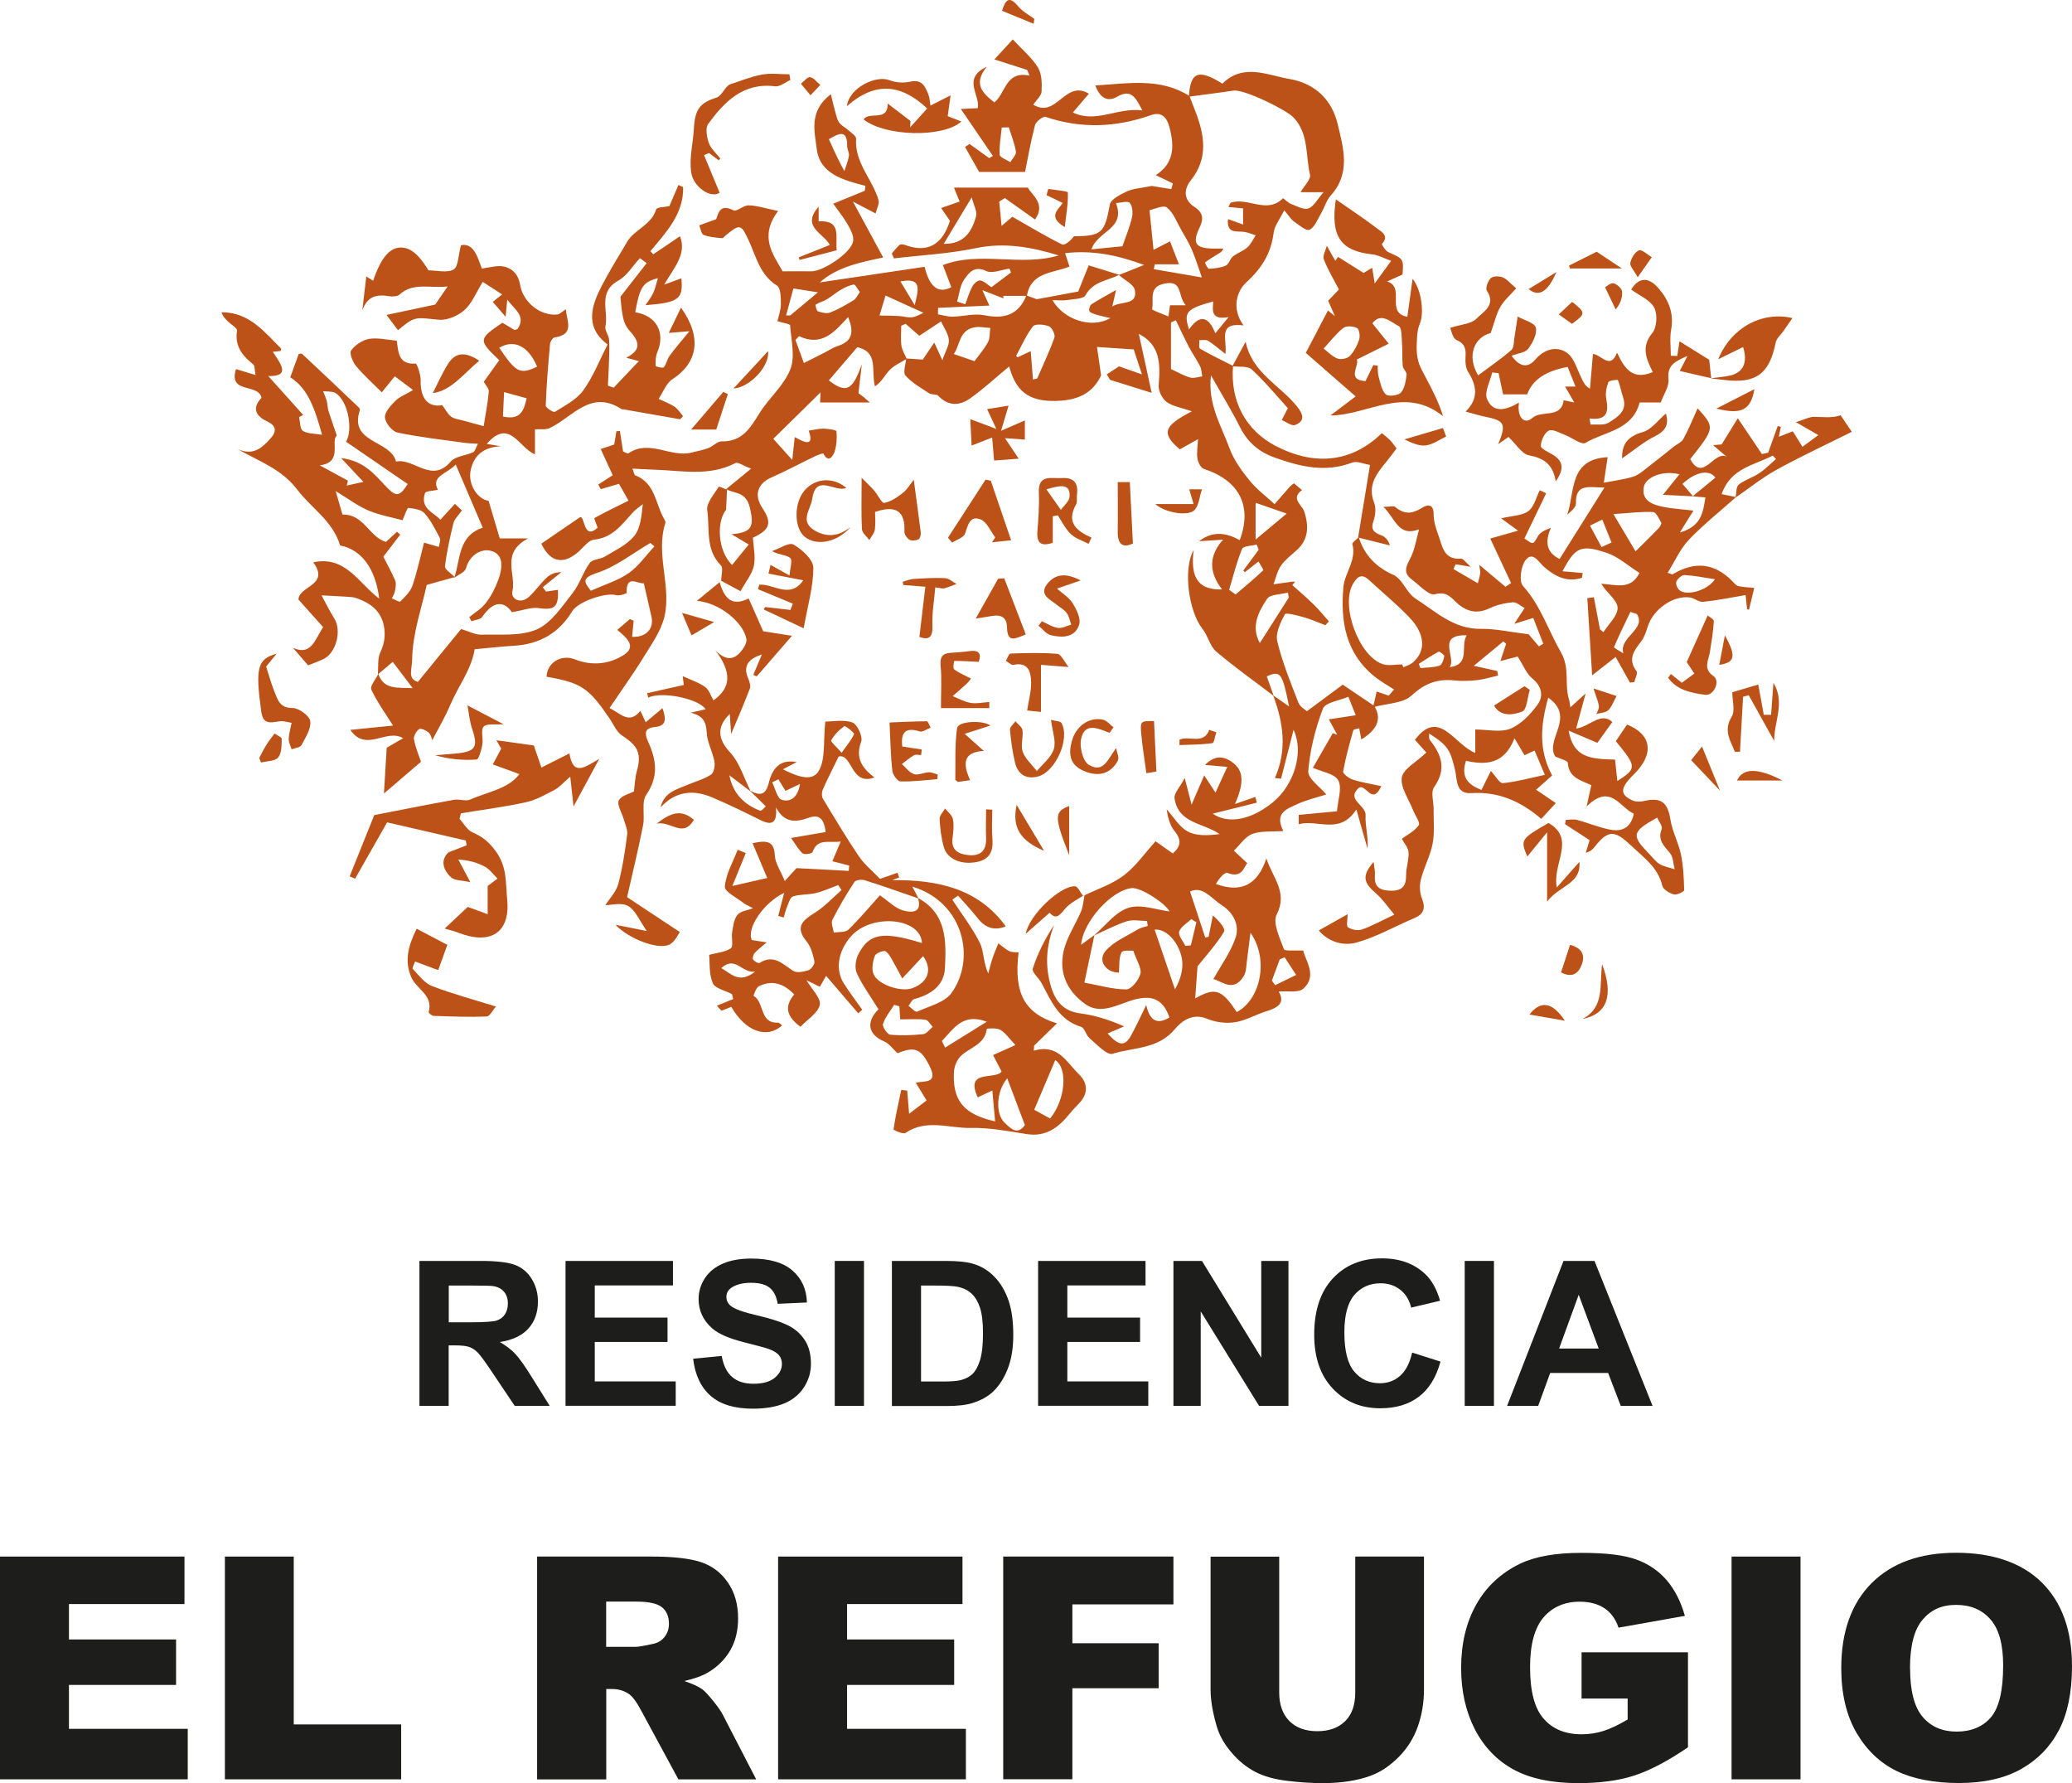 <?xml version="1.0" encoding="UTF-8"?>
<svg id="Capa_1" data-name="Capa 1" xmlns="http://www.w3.org/2000/svg" viewBox="0 0 201.95 173.77">
  <g>
    <path d="M70.66,47.76c.74-.61,1.48-1.21,2.55-2.09-.77-.28-1.29-.67-1.54-.54-2.56,1.33-5.25.72-7.9.64-.65-.02-1.3-.06-2.13-.1.14.33.17.61.29.66,1.99.77,1.95,2.86,2.85,4.33.05.09.1.22.07.31-.98,3.04.61,6.12-.09,9.12-.32,1.38-1.23,2.65-2,3.9-1.03,1.68-2.19,3.28-3.35,5.01,1.07.52,1.9,1.64,3.01.27.17.37.34.73.51,1.12.55-.46,1.02-.85,1.64-1.38.37,1.11.38,1.73-.74,1.84-1.09.11-1,.69-.63,1.5.78,1.72,1,3.35-.21,5.1-.49.71-.12,1.98-.31,2.96-.43,2.22-.97,4.41-1.56,7.02,1.47.97,3.2,2.12,5.14,3.4-.15.19-.47.97-1.03,1.23-1.15.52-3.98-.59-5.24-1.94,1.05.21,1.94.39,3.05.61-.73-1.04-1.11-2.04-1.82-2.44-.64-.36-1.65-.08-2.22-.08.4-.63,1.05-1.29,1.26-2.06.42-1.58.66-3.21.87-4.83.06-.48-.21-1.02-.35-1.52-.17-.61-.67-1.37-.47-1.79.23-.48,1.08-.67,1.48-.88.08-.64.1-1.33.28-1.97.48-1.73.12-2.47-1.44-3.48-.54-.35-.83-1.1-1.23-1.68-2.03-2.98-2.75-3.46-6.13-4.05.06-1.41,1.46-2.21,2.77-1.69,1.66.66,3.4.47,4.81-.47,1.2-.8.23-1.66-.69-2.4.47-.4.85-.73,1.23-1.06.12.05.25.1.37.16-.05.52-.1,1.05-.15,1.57,1.35.07,2.16-.78,1.88-1.99-.23-1.03-.47-2.06-.74-3.23-.56.1-1.74-.92-1.67.93,0,.08-.7.32-1.01.23-1.04-.29-3.72.62-4.3,1.57-1.29,2.13-3.19,3.21-5.66,3.36-1.23.07-2.46.22-4.04.36.29-.18.21-.16.21-.12-.3,2.06-1.62,3.68-2.4,5.54-.5,1.18-1.16,2.29-1.75,3.42-.05-.12-.11-.51-.34-.73-.24-.22-.77-.46-.93-.35-.28.19-.57.69-.51,1,.14.79.47,1.55.68,2.19-1.33,1.14-2.55,2.18-3.61,3.09.08-1.32.17-2.77.27-4.46.32-.19.9-.52,1.6-.93-1.65-.98-3.61,1.42-5.15-.81,1.59-.16,2.95-.29,4.17-.42-.69-1.1-1.52-2.24-2.12-3.5-.16-.33.43-1.01.68-1.53.55,1.56,1.86,1.31,3.35,1.38-.73-.96-1.3-1.72-1.94-2.56-.57.48-1.01.85-1.45,1.22.06-.71-.05-1.49.22-2.1.32-.71.49-1.31.43-2.13-.13-1.63-1.02-2.51-2.4-3.07-.25-.1-.52-.21-.79-.23-.98-.08-1.97-.11-2.95-.17.41.75.78,1.53,1.24,2.25.74,1.16.2,3.35-1.04,3.95-.49.23-1,.42-1.51.62-.44-.5-.9-1.04-1.48-1.71,1.78.82,2.15-.8,2.94-2.02-.67-.75-1.54-1.71-2.4-2.68.04-1.36,3.1-1.36,1.44-3.63,3.15-.68,4.41,2.03,6.43,3.54-.36-2.98-1.79-4.81-3.81-5.18-.71-2.39-2.8-3.63-4.15-5.41-1.58-2.08-3.75-2.78-5.85-3.99,1.51.68,2.36-.08,3.2-1.01.65-.72.57-1.26-.29-1.67-1.23-.58-1.47-1.36-.57-2.31-.32-1.47-3.26-.33-2.49-2.8.57.17,1.13.34,1.91.58-.11-.55-.07-.91-.22-1.03-1.07-.85-1.83-1.79-1.59-3.3.04-.24-.55-.57-.85-.86-.26-.25-.53-.51-.66-.93,2.73-.01,4.18,1.94,5.81,3.54-.02.14-.03.23-.04.23-.2.03-.41.05-.77.08.68,1.09,1.85,2.41-.44,2.37,1.09,1.22,2.25,2.5,3.4,3.79-.13.07-.27.14-.4.21.11.46.08,1.16.37,1.34.48.3,1.17.26,1.87.38-.7-2.5-1.35-4.51-3.1-5.6.31-.84.53-1.47.82-2.27-.03,0,.26-.09.36.01,1.83,1.71,3.65,3.43,5.46,5.16.08.07.17.21.15.28-1.11,3.27,2.99,2.91,3.52,5.03,1.76-.36,3.48,2.18,5.33,0,.45-.53,1.46-.57,2.19-.91.18-.09.25-.43.46-.82-.59-.04-1-.05-1.41-.11-2.15-.3-4.31-.54-6.43-.99-.52-.11-1.18-.93-1.22-1.47-.04-.52.57-1.16,1.02-1.62.38-.39.95-.59,1.72-1.05-.75-.56-1.23-.93-1.78-1.34-.45.56-.83,1.01-1.27,1.56-.86-.86-1.75-1.65-2.5-2.55-.33-.4-.68-1.26-.49-1.52.38-.53,1.1-1.02,1.74-1.13.83-.15,1.73.09,2.71.17.16,1.08.14,2.36,1.84,2.23.13,0,.5,1.07.49,1.64-.05,1.77.75,2.67,2.1,2.41.32.43.53.86.87,1.12.28.22.71.26,1.08.36.7.19,1.4.38,2.09.57.18-1.12.4-2.23.5-3.36.03-.32-.33-.67-.49-.96.53-.74,1.03-1.43,1.51-2.11-2.06-1.95-2.05-2.06.31-3.65.38.23.79.47,1.18.71.12-.05.26-.05.31-.12.81-1.25-.25-1.81-1.02-2.84-.06.65-.09.98-.16,1.67-.52-.61-.87-1.01-1.25-1.45.28-.23.51-.41.91-.73-.75-.48-1.39-.9-1.89-1.22-.65,1.05-1.05,2.1-1.8,2.76-.63.56-1.69,1.01-2.49.93-2.34-.24-2.33-.35-3.97,1.02-.37-.49-.74-.98-1.12-1.49,1.61-.34,3.06-.65,4.75-1.01.2-.3.59-.87,1.21-1.77-1.76.22-3.32-.44-4.71.81-.22.19-.7.19-1.03.14-1.18-.19-2.09,0-2.58,1.39.13-1.09.25-2.18.39-3.31.04.03.35.22.67.42.79-2.35,1.76-3.52,3.15-3.18.95.23,1.7,1.27,2.24,2.17.84,0,1.82.27,2.45-.09.46-.26.44-1.34.72-2.36,1.18-.24,1.58,1,2.03,2.27.46-.08.87-.15,1.29-.21,1.29-.18,2.24.52,2.44,1.79.27,1.69,1.98,3.07,3.63,2.9.23-.02.43-.26.83-.51.1,1.2.88,2.45-1.11,2.75-.18.03-.41.4-.43.62-.18,2-.35,4.01-.42,6.02,0,.21.76.69.89.61.98-.62,2.11-1.19,2.76-2.09.96-1.31,1.56-2.88,2.38-4.48-2.39-1.78-1.46-4.01-.52-5.81.74-1.42,1.61-2.82,2.44-4.22.67-1.15,2.34-1.59,2.81-3.13.07-.23.87-.23,1.29-.32.3-.71.59-1.39.88-2.06.15.07.3.13.46.2.07,2.6-1.64,4.39-3.19,6.25.09.1.19.2.28.3.85-.57,1.7-1.14,2.6-1.76.69,1.73-.56,3.04-1.54,4.72.74-.27,1.2-.44,1.68-.62.19,2.03-.25,2.37-3.5,2.62.3-.45.58-.8.76-1.2.2-.43.29-.91.45-1.43-1.47.39-1.75.82-2.21,3.32,2.08.33,2.97,1.99,2.15,3.91-.17.4-.17.88-.16,1.32,0,.06.7.25.8.13.26-.3.31-.77.55-1.1.53-.73,1.13-1.41,1.94-2.41-.67.05-1.23.1-2.01.16.37-.77.73-1.51,1.19-2.46,2.1,2.91,1.62,5.39-.84,6.98-.6.39-.9,1.26-1.34,1.91.52.25,1.08.45,1.55.76.33.22.56.61.83.93-.09.1-.19.2-.28.3-1.84-.33-3.69-.65-5.53-.97-.05,0-.12.01-.16-.01-3.03-1.98-4.8.79-7.03,1.84-.38.18-.88.08-1.43.12v2.43c-1.55-.58-2.47-3.59-4.7-1.01.57.1.98.16,1.39.23-1.58.07-2.64.78-2.96,2.36-.28,1.35.67,2.8,1.75,2.96.37,1.23.72,2.4,1.09,3.66h2.77c-2.73,1.42-1.14,3.5-1.54,5.16-.18.72.79,1.3,1.63.52.6-.56,1.07-1.24,1.66-1.81.36-.35.84-.59,1.48-.58-.6.49-1.2.98-1.81,1.47.11.14.21.28.32.42.39-.06.77-.11,1.16-.17.07,1.71-.34,2-1.9,1.78-.72-.1-1.5.22-2.59.4-.73-1.08-1.79-1.16-2.89.46-.18.26-.7.29-1.06.42-.07-.13-.14-.27-.2-.4.56-.46,1.22-.84,1.64-1.41.51-.68.92-1.48,1.21-2.29.38-1.07.56-2.45-.78-2.77-.93-.22-2.04.42-2.39,1.71-.11.38-.74.62-1.14.92.6-1.81.37-4.08,2.77-4.88-.86-2.02-1.71-4-2.63-6.15-.86.93-2.45,1.11-1.74,2.46-.47.11-1.19.11-1.26.33-.51,1.53.91,1.9,1.5,2.59.53-.58.98-1.06,1.42-1.55.29.28.59.55.68.64-.36.52-.72.83-.82,1.22-.34,1.39-.66,2.8-.83,4.22-.04.31.61.7.95,1.06-.84.23-1.67.46-2.73.76-.47,2.22-1.38,4.64-1.42,7.29-.01.95-.48,1.86.56,2.16,1.51-1.85,2.95-3.61,4.21-5.15.75.22,1.37.56,1.97.55,1.82-.05,3.82.17,5.4-.51,1.41-.61,2.45-2.22,3.48-3.52.7-.88,1.03-2.05,1.69-2.96.27-.37,1.03-.35,1.49-.63.99-.6,2.12-1.12,2.83-1.98.62-.75.73-1.92.85-3.12-.33.27-.7.51-.98.82-1.06,1.16-1.96,2.46-3.77,2.64-.5.05-.97.66-1.4,1.07-1.54,1.44-2.88,1.17-3.74-.68,1.17-.8,2.33-1.59,3.79-2.59.49-.05.29,2.29,1.7,1.04-.12-.35-.37-.92-.31-.95,1.05-.58,2.13-1.1,3.32-1.69-.16-.28-.52-.92-.93-1.64-.64.19-1.21.35-1.78.52-.08-.15-.16-.3-.24-.45.49-.32.98-.63,1.41-.91-.36-.79-.76-1.67-1.17-2.55.41-.14.82-.28,1.31-.44.06-.33.14-.81.22-1.3.11,0,.23-.01.34-.02.1.64.19,1.28.31,2,.16.06.43.24.53.17,2.03-1.38,4.09.44,6.12-.06.56-.14,1.13-.25,1.67-.45.45-.17.87-.66,1.3-.65,1.99.05,2.78-1.31,3.67-2.74.92-1.48,2.39-2.7,3.01-4.28.49-1.24.08-2.84-.02-4.28-.01-.15-.71-.24-1.24-.41.1-.44.34-1.07.34-1.7,0-.61-.02-1.55-.38-1.77-1.66-1.03-2.02-2.8-2.74-4.36-.75-1.63-.86-1.68-2.24-.55-.13.1-.27.3-.38.29-.61-.06-1.24-.1-1.79-.32-.23-.09-.29-.6-.43-.93.49-.18.98-.36,1.65-.6.22-.57.36-1.54,1.68-.87.33.17.99-.5,1.49-.48.85.03,1.7.31,2.87.55-1.89,2.52-.48,4.24.44,5.88,1,0,1.88-.02,2.77,0,1.14.04,3.91-1.8,4.1-2.93.09-.5-.24-1.13-.52-1.62-.42-.73-.96-1.39-1.42-2.04,1.15-.47,2.11-.86,3.08-1.26.02-.16.04-.32.06-.48-2.14-.56-4.46-1.14-4.75-3.63-.2-1.66-.79-3.65,1.38-5.3.18.73.3,1.27.45,1.8.1.34.17.72.38.99.22.29.6.47.88.72.28.25.76.56.75.82-.16,2.34,1.59,3.95,2.19,5.99.1.35-.17.8-.29,1.3-.7-.37-1.26-.66-2.21-1.16,1.1,2.04,2,3.7,2.95,5.45-2.23.48-4.44.9-6.18,2.43,3.41-.51,6.82-1.02,10.22-1.52q.71,2.97,2.6,1.99c-.25-.66-.51-1.35-.82-2.16,3.6-1.39,7.57.17,11.29-.94-2.67-.82-5.28-1.29-8.08-.71-2.61.55-5.31.68-7.98,1-.07-.16-.14-.32-.21-.48.25-.28.47-.58.75-.83.09-.08.34-.07.48-.02,2.25.85,3.68.02,4.44-2.33-.21-.3-.51-.73-.86-1.25.63-.22,1.18-.41,1.8-.63-.15-.36-.28-.69-.55-1.36h7.2c.39.74,1.79,1.57.7,3.11-1.01-.71-1.97-1.4-2.94-2.09l-.55.35c.06.66.13,1.31.23,2.36.59-.5.83-.71,1.05-.89,1.61.92,3.19,1.88,4.85,2.7.26.13.83-.38,1.16-.8,2.7-.01,3-.34,3.49-3.08.09-.52,1.03-.99,1.67-1.29.6-.28,1.33-.31,2.42-.53.31.05,1.11.18,1.9.31.05-.19.11-.37.16-.56-.5-.24-1.01-.48-1.67-.8,1.79-1.17,1.82-2.77,1.35-4.61-.28-1.11-.84-1.59-1.82-1.24-3.42,1.2-6.81,1.34-10.27.17-.24-.08-.94.45-1.03.8-.43,1.64-.72,3.32-.97,4.56h-4.48c-.31-.56-.84-1.49-1.37-2.43.15-.1.29-.2.44-.29.64.46,1.28.92,1.92,1.38l.35-.22c-.99-1.45-1.98-2.9-3.12-4.57.71-.04,1.11-.06,1.65-.08.26-1.28-1.57-2.89.88-4.04-1.33,1.65-.48,2.53.74,3.48,1.11-.89,1.07-3.11,3.43-2.61-.08-.19-.16-.38-.24-.56-.95-.3-1.9-.61-3.19-1.02.72-.79,1.35-1.47,1.79-1.95.97,1.04,1.88,1.79,2.46,2.75.38.63.39,1.55.35,2.33-.02.41-.49.8-.81,1.28,2.29,1.39,3.08-2.48,5.42-1.07-.48.57-.97,1.13-1.56,1.83,2.26,1.09,4.35-.52,6.77-.2-.67-1.3-1.09-2.12-2.47-1.33-.91.53-1.66.13-2.11-1.1,3.21-.2,6.3-.78,9.17,1.02.2.51.39,1.02.59,1.53.89,2.3,1.26,4.55-.46,6.7-.71.89-.69,1.9.34,2.57.91.59.92,1.2.5,2.07-.7,1.46-.37,1.96,1.22,2,.37,0,.75,0,1.12,0-.17.37-.37.43-.54.54-.43.25-.86.52-1.25.82-.02.02.26.61.38.61.56-.03,1.15-.09,1.65-.31.3-.13.4-.66.69-.89.43-.34,1-.52,1.41-.89.35-.31.55-.78.81-1.17-.35-.11-.68-.25-1.04-.32-.72-.14-1.82.26-1.66-1.26.51.19.94.34,1.47.53v-1.57c-.46-.05-.89-.09-1.43-.14.17-.32.18-.4.22-.41,1.65-.59,3.51,1.15,5.1-.44.03-.03.47.43.76.54.56.22,1.24.61,1.72.45.51-.17.85-.87,1.47-1.58h-2.24c.36-.63,1.03-1.26.92-1.72-.44-1.86-.1-3.95-1.59-5.55-.72-.77-4.85-2.79-5.88-2.63-1.44.22-2.88.39-4.33.59.13-2.42.93-2.73,3.26-1.27,2.05-2.01,4.33-.84,6.56-.45,2.53.44,4.13,2.07,4.68,4.4.55,2.3,1.3,4.78-.67,6.94-.44.49-.62,1.21-.97,1.79-.33.56-.61,1.33-1.11,1.56-.32.15-1.04-.48-1.53-.82-.25-.17-.42-.47-.93-1.08-.43.87-.94,1.5-1.03,2.18-.25,1.99-1.13,3.44-2.65,4.83-.94.85-1.49,2.55-.29,4.21-2.63-.33-1.53,1.49-1.77,2.78-.62-.49-1.12-.93-1.68-1.28-.22-.14-.57-.05-.86-.06.02.29-.07.75.07.83,1.06.61,2.16,1.14,3.25,1.69l-.03-.03c-.29,3.49,1.25,6.29,4.14,7.81,3.49,1.83,7.2,1.84,10.36-1.24.34.28.59.46.81.69.22.23.4.5.63.8-.32.42-.6.81-.91,1.19-.97,1.19-1.97,2.34-1.28,4.1.2.51.13,1.23-.06,1.77-.32.89.08,1.15.79,1.42.4.15.7.54.8.97-1.03-.26-2.06-.51-3.09-.77.37-2.27.75-4.54,1.16-7.07-.55-.08-1.25-.41-1.74-.23-2.59.99-5,.41-7.47-.46-1.61-.56-2.7-1.49-3.46-2.99-.82-1.64-1.79-3.2-2.83-5.05-.34,2.8,1.01,4.92,1.82,7.14.42,1.13,1.18,2.17,1.95,3.12.7.86,1.61,1.53,2.43,2.29.51-.58,1.01-1.17,1.53-1.75.07-.08.17-.13.36-.28.24.21.51.43.78.66-1.15.83.02,1.44.23,2.11.44,1.42.43,2.69-.76,3.76-.53.48-1.12.92-1.52,1.49-.36.53-.5,1.21-.73,1.82.6-.09,1.19-.17,1.79-.25.11-.01.21,0,.32,0-.09.11-.18.22-.27.33.7.63,1.42,1.24,2.08,1.89.52.51.99,1.09,1.48,1.64-.11.13-.23.25-.34.38-.69-.26-1.37-.57-2.08-.77-.63-.18-1.77-.49-1.87-.3-.43.8-.93,1.84-.74,2.64.49,2.04,1.3,4.01,2.06,5.97.16.42.68.7.83.84,1.34-.99,2.45-1.82,3.49-2.59.94.63,1.9,1.28,3,2.02.16-.68.24-1.02.31-1.35.44.15.81.28,1.18.4.17-.2.34-.4.51-.6-.63-.41-1.3-.78-1.88-1.25-2.84-2.27-3.36-5.42-3.05-8.75.13-1.39,1.3-2.61.87-4.17-.04-.15.4-.44.62-.67.56,1.75,1.66,2.9,3.39,3.68.88.4,1.28,1.75,2.14,2.3,1.97,1.26,3.73,2.99,6.37,2.95,1.45-.02,2.9.32,4.66.53.13.15.56.66,1,1.18.14-.09.28-.17.43-.26-.32-.81-.63-1.62-.98-2.51-.56.17-1,.31-1.85.57.44-.67.67-1.02,1.01-1.54-.38-.19-.79-.59-1.16-.56-.77.07-1.57.26-2.27.59-1.14.54-2.1.37-3.03-.4-.65-.54-1.05-1.31-2.29-.97-.57.16-1.52-.9-2.26-1.45-1-.74-.39-1.48-.02-2.29.35-.78.48-1.65.74-2.59-2.01.78-2.29-1.02-3.47-2.19.63,0,1-.12,1.16.02.88.75,1.67.67,2.61.07.47-.3,1.13-.44,1.12.63,0,.69.23,1.4.47,2.06.38,1.06.51,2.4,2.19,2.27.22-.02.47.37.96.79-.72-.12-1.09-.18-1.47-.24-.07.15-.15.31-.22.46.79.46,1.59.93,2.38,1.39.08-.32.18-.64.23-.96.03-.19-.04-.39-.09-.84.97.82,1.76,1.48,2.55,2.14l.55-.36c-.65-1.38-1.29-2.76-2.03-4.34.67-.19,1.56-.44,2.71-.77-.67-.49-1.03-.75-1.65-1.2,1.08-.26,2.04-.25,2.65-.7.57-.42.76-1.34,1.12-2.04.21.1.41.2.62.3-.7,1.46-1.41,2.92-2.12,4.4.9.64.84.61,1.31-.21.22-.39.72-.62,1.27-.82-.62,1.41-.41,2.41.85,3.03,1.41-2.25,2.82-4.5,4.37-6.96-1.51,0-2.84-.45-2.78,1.57.01.37-.49.76-.85,1.08.78-2.2.12-5.41,3.94-5.61-.14.95-.27,1.83-.37,2.49,1.19-.23,2.05-.33,2.86-.59.48-.15.9-.51,1.31-.83.89-.68,1.76-1.39,2.64-2.09.32-.25.76-.43.94-.75.5-.91.89-1.89,1.39-2.99,1.7,1.87,1.69,1.91-.72,4.95,1.25,2.29,2.29-.83,3.53-.25-.39-.33-.78-.67-1.3-1.11.5-.04.88-.08.83-.07.6-.96,1.06-1.7,1.58-2.55.89,1.32,1.62,2.4,2.35,3.49.2-.05.41-.1.61-.14l.93-2.6c.1.03.2.06.3.09-.05.27-.11.54-.19.96.52-.2.95-.37,1.36-.53.3.48.58.94.94,1.51.51-.38.97-.71,1.55-1.14-.69-.4-1.2-.69-2.19-1.26.84-.26,1.31-.52,1.77-.52.85,0,1.71.15,2.59-.15.41.6.81,1.2,1.09,1.61-2.42,1.21-4.92,2.37-7.32,3.69-1.41.77-2.68,1.81-4.01,2.72.09-.43.04-1.05.3-1.26.59-.47,1.37-.69,2.01-1.12.59-.39,1.09-.91,1.63-1.38-.11-.11-.22-.22-.32-.33-1.81.94-4.1,1.21-4.98,3.75.51.1.96.19,1.41.29-1.55,1.38-3.19,2.68-4.61,4.17-.85.89-1.36,2.1-2.06,3.21.31.09.44.18.5.14q3.2-1.94,5.76.63c.19.19.38.46.62.52.5.12,1.04.13,1.56.18-.17.71-.34,1.41-.51,2.12-.06-.01-.13-.02-.19-.04-.05-.46-.09-.93-.14-1.38-1.43.24-2.79.52-4.16.66-.41.04-.85-.38-1.3-.43-1.62-.21-3.55,1.17-4.07,2.81-.17.52-.34,1.07-.66,1.49-.7.9-1.32,1.73-.44,2.89.14.19-.14.7-.22,1.06-.14.02-.28.03-.42.05-.43-.77-.87-1.55-1.4-2.5-.82.64-1.58,1.24-2.29,1.79-.16-2.59-.32-5.05-.47-7.52.21-.03.43-.06.64-.09.2,1.04.4,2.08.59,3.12.11.1.23.19.34.29.5-.8,1.43-1.63,1.38-2.41-.04-.75-1.09-1.44-1.59-2.32,1.46.11,2.91.63,3.72-1.05-1.1-.69-2.05-1.57-3.18-1.95-2.56-.86-3.08-.54-4.32,1.79.62.05,1.29.11,1.97.17-.02.16-.04.32-.07.47-1.45.46-2.62-.11-3.73-1.1-.5-.45-1.09-1.56-1.8-.58-.43.6-.62,2.03-.23,2.46,1.74,1.92,2.47,4.33,3.71,6.48.9,1.57.32,3.09.78,4.57.06.19.07.39.14.79.48-.43.81-.74,1.49-1.36-.37,1.37-.64,2.37-.93,3.43,1.31-.17,2.41-1.68,3.53-.64-.59.83-1.07,1.49-1.46,2.03-.72-.31-1.64-.7-2.8-1.19.46,2.61,2.05,2.77,4.52,2.82.07.68.15,1.36.23,2.09,1.91-1.23,1.9-1.38-.15-3.88.36-.54.72-1.07,1.09-1.62,2.41.95,2.69,2.87.66,4.86-1.36,1.33-1.39,1.98-.08,2.55.31.13.73.12,1.07.04,1.69-.39,2.31.12,2.59,1.85.18,1.13.77,2.2,1.01,3.33.24,1.14.29,2.33.32,3.5,0,.15-.72.5-1.01.42-.43-.12-1.03-.48-1.12-.84-.42-1.78-1.76-2.71-2.99-3.87-1.61-1.52-2.24-1.66-3.59.06-.19.24-.4.47-.88.59.14-.45.27-.91.37-1.23-.82-.53-1.61-1.04-2.39-1.55.03-.14.06-.29.08-.43.37,0,.75-.08,1.09.01,1.08.29,2.14.74,3.23.95,1.13.22,2.03-.17,2.3-1.56-1.38-.6-2.25-3.01-4.6-.7.2-.9.31-1.42.46-2.07-.91-.46-2.2-.67-2.29-2.18-.01-.22-.79-.41-1.23-.62-1.02-1.69,2.05-3.83-.68-5.73-.75,2.67-.96,5.08.38,7.58-.47.42-1.01.9-1.56,1.39.58.4,1.17.79,1.92,1.3-.37.4-.85.93-1.42,1.54-2.01-1.73-4.2-2.68-6.82-2.51-1.56.1-1.36-1.35-1.58-2.25-.47-1.97-.68-2.38-2.53-3.56.02.27-.03.51.07.63,1.15,1.44,1.65,2.85.42,4.59-.35.49-.04,1.44-.05,2.18-.01,1.12.11,2.27-.1,3.35-.23,1.18-.84,2.28-1.14,3.46-.15.58-.12,1.31.1,1.86.38.98.18,1.54-.78,1.94-1.88.79-3.68,1.84-5.63,2.37-1.32.36-2.76-.12-3.64-1.19.98-.55,1.85-1.04,2.81-1.58,0,.52-.15,1.15.03,1.27.35.24.96.36,1.36.22.96-.33,1.85-.83,3.16-1.45-.61-.72-1.11-1.48-1.78-2.06-1.26-1.09-1.39-1.71-.24-3.08.06.53.16.93.13,1.32-.1,1.23.6,1.48,1.62,1.49,1.07,0,1.43-.5,1.42-1.53,0-.74.28-1.48.24-2.21-.03-.46-.43-.89-.66-1.32.52-.39,1.25-.74,1.65-1.32.17-.24-.35-.96-.55-1.46-.41-1.07-1.25-2.21-1.1-3.19.13-.84,1.41-1.49,2.39-2.44-.25-.27-.64-.71-1.11-1.23,2.35-3.16,3.85.5,5.88,1.27v-2.28c1.2,0,2.46.31,3.42-.08,1.04-.42,1.96-1.4,2.65-2.34.61-.85.42-1.81-.55-2.59-.53-.43-.8-1.19-1.39-2.1-.33.09-.97.26-1.68.44.18-.54.37-1.12.56-1.69-.09-.07-.18-.15-.28-.22-.85.7-1.7,1.4-2.87,2.37,1.11.25,1.7.38,2.28.51.03.15.06.3.08.44-.66.15-1.31.36-1.97.44-.75.08-1.53.12-2.27.04-1.65-.18-2.91.28-4.19,1.47-.82.76-2.35.76-3.59,1.1q1.03,1.76-1.31,3.18c-.07-.37-.13-.69-.2-1.09-.2.07-.55.09-.58.2-.37,1.33-.75,2.66-.99,4.01-.04.21.56.67.93.79.86.28,1.76.41,2.79.64-.9,1.94-1.48-.27-2.19.16-1.29,1.18.72,1.67.66,2.69-.06,1.04.29,2.11.19,3.24-.32-1.13-.65-2.27-1.09-3.82-1.63,2.53-3.75.93-5.62,1.44v-.91c1.24-.12,2.44-.23,3.73-.35.08-1.06.52-2.25.13-3.01-.34-.66-1.62-.84-2.48-1.23.65-1.13,1.3-2.25,1.94-3.37.14.05.28.1.43.15-.23-.42-.46-.84-.81-1.5.85-.13,1.58-.24,2.62-.4-.24-.61-.48-1.2-.72-1.8-.86.37-2.25.55-2.48,1.16-.74,1.94-1.26,4.02-1.43,6.08-.06.72,1.15,1.54,1.76,2.28-.9.29-1.93.52-2.87.96-.94.44-2.23.82-1.32,2.6-1.15.09-2.18-.03-3.03.29-.7.27-1.2,1.07-1.79,1.63.4.37.8.74,1.3,1.21-.33.44-.55,1.51-1.93.95-.26-.1-.82.55-1.12,1.08,2.41.89,4.05.14,4.92-2.49.61,1.9,2.12,3.3,1,5.48-.41.81.31,2.28.71,3.37.08.21,1.08.09,1.88.13.23,1.03,1.39,2.43.03,3.7-.47.44-1.56.22-2.42.3.67,1.13-.11,1.58-1.21,1.92-1.04.32-2.02.91-3.07,1.07-.87.13-1.89,0-2.7-.34-1.43-.6-2.5.24-3.15,1.02-1.64,1.96-4.02,1.75-6.07,2.39-.54.17-1.53-.92-2.24-1.52-.35-.29-.47-1.01-.83-1.11-2.18-.66-2.92-2.54-3.85-4.27-.27-.49-.96-1.06-.85-1.4.48-1.48,1.18-2.89,2.08-4.25-.78,2.03-.92,4.02-.28,6.08.45,1.45,1.27,2.33,2.85,2.54,1.33.17,2.63.55,4.25,1.26-.54.24-1.08.47-1.6.69,1.11,1.27,1.7,1.25,2.28.2.48-.87.89-1.78,1.48-2.97.35,1.6,1.11,1.91,2.26,1.21-.67-1.93-1.87-2.24-3.76-1.64-1.38.44-2.99,1.37-4.44.34-1.91-1.35-2.7-3.32-1.99-5.62.37-1.18,1.08-2.25,1.57-3.4.21-.5.24-1.08.35-1.62l-.04.05c1.3-.63,2.73-1.09,3.86-1.95,1.17-.89,2.05-2.17,3.1-3.33.65.46,1.12.8,1.68,1.19.78-.69.88-1.31.17-2.18-.48-.59-.67-1.41-.77-2.12.68.74,1.23,1.72,2.06,2.16.85.46,1.99.39,3.1.25-1.6-1.11-4.04-1.03-4.39-3.48-.07-.5.53-1.1.99-1.98.26,1,.41,1.61.67,2.59.47-1.08.79-1.84,1.23-2.85.46.7.75,1.15,1.1,1.68.4-.88.73-1.6,1.15-2.51-.66-.06-1.32-.12-2.17-.19.86-.88,1.68-.91,2.53-.35,1.23.81,1.34,1.98.39,4.16.71-.25,1.34-.47,1.98-.69l.15.56c-1.46.36-2.92.73-4.3,1.07,1.49,1.04,3.76.63,5.9-1.14,2.04-1.7,3.01-4.84,1.98-7.03-.43,1.69-.83,3.22-1.22,4.76-.2-.02-.4-.04-.6-.06,1.22-2.76.81-5.43-.17-8.06.51.36,1.02.72,1.55,1.08-.66-3.29-.84-3.52-2.17-2.93.23.64.45,1.27.67,1.9-1.88-1.43-3.82-2.8-5.61-4.33-.62-.53-.79-1.54-1.33-2.2-1.32-1.65-1.93-5.79-.86-7.68-.26,2.19.06,3.92,2.77,3.84q-1.98-2.55.1-4.85c-.94.06-1.64.11-2.34.15,1.29-1.01,2.63-.86,3.96-.1,1.26-3.33-.05-5.83-3.5-6.95-.29-.1-.56-.63-.62-1-.09-.56.02-1.15.06-1.9-.69.39-1.24.7-1.78,1-1.79-1.55-1.65-2.25,1.18-3.71-1.07-.37-1.89-.49-2.47-.92-.43-.32-.8-1.07-.77-1.59.16-2.05.21-3.98-2-5.07-.04-.02-.1,0,.06,0,.39,1.78.79,3.61,1.26,5.78-1.61-.5-2.83-.89-4.06-1.27-.11-.18-.21-.35-.32-.53.47-.3.94-.61,1.2-.78.78.27,1.39.49,2.23.78-.38-1.16-.64-1.94-.8-2.43-1.12-.07-2.16-.14-3.58-.24.11.75.22,1.55.4,2.78-.8,1.67-2.2,2.52-4.8,2.48-2.81-.04-3.64-1.54-4.16-3.36-1.31,1.08-2.49,2.18-3.8,3.11-1.02.73-2.13.78-3.11-.25-.18-.19-.65-.08-.9-.25-.8-.53-1.68-1.02-2.3-1.73-.26-.3.03-1.09.07-1.66.63.04,1.27.09,1.62.11.48-.71.8-1.19,1.12-1.66.19.41.38.82.79,1.72.3-.89.68-1.45.63-1.98-.06-.62-.49-1.2-.76-1.8-.69.46-1.38.91-2.12,1.4-.32-.28-.82-.72-1.33-1.17-.14.06-.28.13-.43.19,0,.65-.07,1.31.02,1.95.06.44.34.85.51,1.28-.56.35-1.21.62-1.66,1.09-.48.5-.78,1.17-1.43,1.59-.41-1.59.39-3.32-1.72-3.82-.89,1.04-1.84,2.14-2.78,3.24,1.71,1.3,2.31.99,3.22-1.58-.11.9-.21,1.8-.33,2.82.09.06.3.22.51.39.16.13.3.27.6.52h-4.85c0-.05.02-.38.05-.99-1.61,1.58-3.05,3-4.61,4.53.58.65,1.09,1.22,1.85,2.06.1-.94.16-1.48.24-2.23.98.55,1.93.98,1.36-.63.53-.07.99-.2,1.46-.19.44.01,1.24.13,1.25.26.06.66.01,1.37-.19,2-.08.24-.55,1.24-1.09.16-.02-.04-.55.14-.81.27-1.42.68-2.8,1.43-4.24,2.06-1.37.6-1.74,1.72-.88,3.01.94,1.42.74,2.1-.94,2.87.05.88.28,1.85.1,2.73-.17.81-.78,1.52-1.3,2.48-.63-.34-1.28-.68-1.92-1.03,0,0,.03.03.03.03,0-.52.23-1.27-.03-1.52-1.54-1.54-1.06-3.57-1.33-5.37-.1-.7.68-1.55,1.12-2.29.03-.05.53.18.81.29-.02.5-.05,1-.09,1.95-.91,1.13-.88,3.9.58,5.39.53-.65,1.04-1.27,1.63-2-.63-.38-1.02-.61-1.68-1,1.98-.17,2.22-.73,1.8-2.54-.39-1.66-1.45-1.37-2.29-1.84ZM165.04,48.37c-.95-.05-1.91-.1-2.96-.15.6-.74,1.07-1.32,1.61-2-1.62-.41-3.35.27-3.49,1.31-.18,1.28.87,1.64,1.84,1.85.96.2,1.96.25,3.01.38-.43.69-.77,1.24-1.32,2.13,2.11-.59,2.26-1.97,2.49-3.42-.42-.03-.82-.06-1.24-.11.73-.59,1.45-1.19,2.21-1.81-.54-.79-1.86-.65-3.21.61.35.41.7.81,1.05,1.22ZM106.61,91.18c1.11-.94,2.09-2.3,3.37-2.71,1.22-.39,2.75.2,4.01.35-.37-.76-2.81-2.38-3.7-2.27-2,.23-4.73,3.28-4.92,5.52.45-.33.87-.64,1.3-.95-.31,1.48-.63,2.96-.98,4.64,1.45.26,2.77.66,4.09.66.49,0,1.21-.91,1.37-1.52.14-.54-.35-1.25-.69-2.25-.16.02-1.01-.1-1.15.16-.28.55-.19,1.29-.25,1.97-1.22.02-2.12-1.14-1.31-2.1.78-.92,2.04-1.43,3.1-2.08.3-.19.68-.25,1.02-.37-.03-.16-.06-.32-.08-.48-.66,0-1.37-.16-1.96.03-1.11.36-2.16.92-3.23,1.4ZM100.04,28.79c.47.17.94.34,1.01.37,1.53-.28,2.73-.51,4.04-.75.29-.73.64-1.62,1.02-2.55,1.1.34,2.04.63,2.98.92-1.13.58-2.54.63-3.29,1.99-.2.37-1.16.37-1.78.47-.43.07-.88.01-1.44.01,1.09,1.9,3.8,2.82,5.64,1.75-.65-.16-1.03-.23-1.4-.35-.24-.07-.57-.17-.64-.34-.07-.17.05-.57.22-.67.73-.47,1.5-.88,2.38-1.38-.14.59-.26,1.1-.37,1.61.82-.56,2.49-.07,2.2-1.6-.11-.57-1.02-.98-1.56-1.47.82-.33,1.64-.65,2.46-.98-2.48-.92-4.97-1.47-7.7-1.15.2.61.31.94.43,1.31-1.65.65-3.76.53-4.15,2.85h-2.31c0,.08.02.17.03.25-.6-.23-1.19-.46-2.06-.8.3.67.46,1,.68,1.5-1.73.08-3.36.15-5,.22,0,.21,0,.42-.01.63.48.08.96.24,1.44.23,1.03-.02,2.1-.34,3.08-.14,1.95.4,3.34-.03,4.11-1.95ZM136.66,64.75l.13.28c.3-.15.64-.24.89-.45,1.32-1.1,1.25-2.79-.32-4.42-1.25-1.3-2.64-2.45-3.97-3.67-.74-.68-1.18-.18-1.53.43-1.21,2.13.59,7.03,2.91,7.8.57.19,1.25.03,1.88.03ZM39.25,50.7c-.99-.27-2.21-.48-3.32-.94-1.05-.44-1.98-1.16-3.21-1.9.32,1.1.52,1.8.66,2.29,2.09-.07,2.6,2.19,4.24,2.66.35-.32.71-.65,1.07-.99.11.09.21.19.32.28-.52.68-1.04,1.36-1.65,2.15.34.67.8,1.48,1.16,2.33.12.29.03.7-.03,1.04-.04.24-.19.46-.3.69.28.11.74.39.82.31.46-.46.99-.96,1.19-1.55.47-1.38.77-2.81,1.13-4.19.5.15.97.28,1.44.42.04-.29.21-.66.1-.87-.44-.84-.87-1.71-1.49-2.41-.33-.37-1.03-.46-1.58-.52-.12-.01-.32.65-.57,1.2ZM115.99,86.88c.57,1.72,1.03,3.1,1.48,4.49.11-.03.22-.06.33-.08.14-.69.27-1.38.41-2.07.61.5,1.26,1.29,1.09,1.58-.74,1.22-1.73,2.3-2.58,3.37-.07.99-.15,2.03-.23,3.13,1.95-1.11,2.59-.89,4.05,1.33,2.29-1.19,3.19-5.1,1.34-7.73-.15,1.15-.23,1.87-.33,2.59-.08.55-.06,1.18-.32,1.62-1.01,1.7-2.22.44-2.97.31.72-1.29,1.64-2.56,2.15-3.98.45-1.26-.2-2.51-1.32-3.22-.99-.63-1.87-1.93-3.09-1.34ZM31.13,45.33c.93.5,1.85,1.01,2.78,1.51l-.11.48c.45-.1.89-.2,1.62-.36-.75-.79-1.31-1.39-2.17-2.32,2.14.26,3.18,1.49,4.21,2.6,1.13,1.2,1.42,1.26,2.28-.07-2-1.38-4-2.74-6.01-4.12.68-1.16.23-3.88-.98-4.72-.32-.22-.83-.15-1.26-.21.12.32.27.64.36.97.08.3.07.64.16.94.23.74.5,1.47.82,2.42-.67.51.66,2.65-1.7,2.9ZM63.02,25.64c-.22-.16-.43-.32-.65-.48-.7.74-1.26,1.72-2.11,2.19-2.02,1.11-.94,2.95-1.25,4.44-.09.4.33.88.36,1.34.05.93-.01,1.86-.04,2.79-.02.55-.06,1.1-.08,1.66.19.07.37.13.56.2.79-.83,1.57-1.65,2.46-2.59-.51-.14-.8-.21-1.24-.33,1.62-.8,1.2-1.67.33-2.63-.3-.33-.53-.79-.62-1.23-.17-.76-.21-1.54-.27-2.08.88-1.13,1.72-2.21,2.56-3.28ZM147.61,71.95c-1.03,2.63-2.87,2.58-4.73,2.2-.54,1.67.29,2.35,1.51,2.83.34-.69.65-1.3.92-1.85.45.48.85,1.23,1.17,1.19,1.36-.14,2.7-.51,4.09-.81-.39-.91-.67-1.59-1-2.37-.33.16-.7.33-.98.46-.28-.48-.54-.92-.98-1.66ZM117.14,27.04c-.29-.81-.57-1.75-.95-2.65-.3-.71-.71-1.37-1.09-2.04-.42-.74-.74-1.64-1.37-2.13-.34-.27-1.23.17-1.69.26.14,1.36.25,2.49.39,3.87.53-.27,1.04-.54,1.61-.83.28.72.55,1.44.87,2.24h-2.36c-.03.16-.06.31-.09.47,1.52.26,3.05.53,4.69.81ZM157.26,50.11c.82,1.39,1.49,2.51,2.15,3.62.75-.74,1.5-1.47,2.23-2.23.14-.15.33-.45.27-.56-.21-.39-.49-1.02-.78-1.04-1.1-.06-2.21.09-3.86.2ZM114.13,35.97c.71.32,1.26.65,1.87.82.36.1.79-.06,1.18-.11-.07-.34-.07-.71-.22-1-.33-.65-.76-1.26-1.1-1.91-.44-.84-.84-1.71-1.26-2.57-.16.08-.31.15-.47.23v4.54ZM100.68,36.98c.14-.03.27-.06.41-.09.57-1.33,1.2-2.63,1.68-3.99.1-.29-.24-.99-.53-1.1-.47-.19-1.35-.26-1.56,0-.67.87-1.12,1.91-1.64,2.88,0,.01.07.07.14.14.4-.19.82-.38,1.28-.6.08,1.02.15,1.88.22,2.75ZM77.88,32.76l-.35.37c.27.75.54,1.5.82,2.25.67-.34,1.35-.68,2.02-1.02.42-.21.81-.49,1.25-.63,1.35-.43,1.7-1.23,1.04-2.83-1.29,1.4-2.53,2.93-4.78,1.86ZM161.53,79.67c-2.52,1.41-2.57,1.73-.7,3.64.3.31.57.69.93.9.44.25.97.34,1.46.5-.14-.53-.13-1.18-.45-1.57-.58-.71-1.24-1.27-.81-2.35.11-.27-.28-.73-.44-1.12ZM57.59,57.57c1.39-.62,2.66-1,3.69-1.72.97-.68,1.67-1.72,2.5-2.6-.13-.11-.26-.22-.39-.34-1.72,1.01-3.34,2.31-5.2,2.92-1.57.52-1.23.92-.61,1.73ZM106.38,24.3c1.15-.11,2.12-.21,3.02-.3.33-.98.72-1.88.93-2.81.1-.45.05-1.13-.22-1.42-.21-.22-.89,0-1.34.02.97,2.55-1.79,2.69-2.39,4.51ZM94.98,35.2c.43-.59.95-1.18,1.31-1.85.21-.39.16-.92.23-1.39-.52-.03-1.05-.15-1.54-.06-1.53.28-1.41,1.79-2.02,2.6.74.25,1.4.48,2.03.7ZM122.68,53.57l-.2-.5c-.49.13-1.3.13-1.42.42-.53,1.29-.86,2.65-1.26,3.99.21.15.42.3.63.45.91-.77,1.83-1.53,2.69-2.35.06-.06-.29-.55-.46-.86-.53.42-.93.73-1.33,1.04-.05-.05-.1-.1-.15-.16l1.51-2.04ZM125.61,58.24c-.03-.16-.06-.33-.08-.49-.7.19-1.74.16-2.04.62-.83,1.25-1.59,2.68-.7,4.3.98-1.53,1.9-2.98,2.82-4.43ZM114.52,96.42c.84-1.53.93-2.77.36-3.99-.61-1.32-1.62-1.93-2.34-1.83.61,1.79,1.23,3.61,1.98,5.81ZM98.54,26.56c-.05-.13-.1-.25-.15-.38-.77.1-1.68.51-2.27.23-1.19-.57-1.7.21-2.15.84-.41.58-.47,1.42-.69,2.14.27.09.54.17.8.26.23-.59.4-1.2.7-1.75.14-.27.55-.62.77-.57.39.08.73.43,1.08.66.66-.5,1.28-.96,1.9-1.43ZM115.57,29.75c-.84-.96-.24-2.48-2.08-2.11-1.61.32-.99,1.6-1.2,2.48-.03.11,1.03.47,1.59.72.05-.33.1-.65.16-1.09h1.53ZM91.98,23.76c1.99.05,2.74-1.2,3.15-2.66.14-.49-.24-1.13-.42-1.87-1.02,1.7-1.83,3.04-2.72,4.52ZM52.35,35.73c-.84-2-2.24-2.7-3.69-1.84,1.63,2.43,2.04,2.63,3.69,1.84ZM119.75,30.9c-1.76.33-1.56-.68-1.5-1.52-2.61.71-2.91,1.04-2.36,2.72,1.09-1.56,1.94-1.21,2.56.38.37-.45.67-.82,1.3-1.58ZM83.81,28.47c-.23-.3-.45-.77-.6-.74-.44.07-.87.29-1.27.52-.47.27-.88.64-1.35.92-.34.2-.75.3-1.09.52-.05.04.08.61.22.65.38.13.87.25,1.21.11.79-.31,1.54-.75,2.28-1.2.24-.15.37-.48.6-.79ZM122.38,49v3.58c1.25-1.04,2.06-1.72,3.03-2.53-1.32-.46-2.09-.72-3.03-1.05ZM86.31,28.8c-.17.58-.38,1.27-.59,1.95.63.01,1.27.01,1.9.05.43.02.87.17,1.28.12.39-.05.76-.29,1.12-.43-1.26-.57-2.35-1.07-3.71-1.69ZM167.16,56.45c-1.11-.17-2.03-.36-2.97-.41-.27-.01-.67.35-.8.63-.09.2.08.65.28.83.67.59,2.67.12,3.49-1.05ZM51.32,38.81c-.75-.21-1.47-.4-2.19-.6-.04.8-.08,1.61-.11,2.38,1.67.37,2.04-.51,2.31-1.79ZM159.54,59.84c-.21-.07-.42-.14-.63-.21-.55,1.14-1.11,2.28-1.6,3.44-.03.06.59.39.91.6-.44-1.62,2.28-2.33,1.32-3.83ZM80.79,13.57c.33.73.59,1.3.86,1.86.2.42.43.83.65,1.24.15-.49.36-.97.44-1.48.05-.3-.17-.63-.17-.94.02-1.68-.79-1.26-1.78-.69ZM98.32,12.41c-.23,0-.45.02-.68.02-.09.88-.26,1.77-.21,2.64.02.27.68.49,1.04.74.2-.34.59-.72.55-1.03-.13-.81-.45-1.59-.7-2.38ZM141.29,65.02c2.08-.29,1.01-2,1.66-3.11-3.01-.08-.97,2.17-1.66,3.11ZM76.63,30.74c.13,0,.26,0,.39,0,.84-.7,1.69-1.4,2.7-2.25-.94-.15-1.56-.25-2.39-.38-.24.88-.47,1.75-.71,2.62ZM123.96,95.55c.11.15.21.3.32.46.68-.33,1.37-.66,2.05-1-.37-.57-.75-1.15-1.12-1.72-.16.07-.32.14-.48.21-.25.68-.51,1.37-.76,2.05ZM156.1,53.31c.32-.15.65-.3.97-.44-.3-.74-.6-1.49-.9-2.23l-1.2.58c.38.7.75,1.4,1.13,2.1ZM116.61,89.88c-.17-.1-.34-.21-.5-.31-.41.4-1.03.74-1.18,1.22-.11.37.38.92.6,1.39.18-.02.36-.03.54-.05.18-.75.36-1.5.53-2.24ZM138.29,64.7c.05.14.1.28.16.41.62-.07,1.27-.05,1.85-.24.24-.08.41-.58.47-.92.02-.11-.46-.49-.55-.44-.67.35-1.29.78-1.93,1.18ZM87.76,27.42c.46.78.82,1.38,1.39,2.32.41-1.63.69-2.7-1.39-2.32Z" style="fill: #bc5218; stroke-width: 0px;"/>
    <path d="M73.1,77.05c.94.5,1.53.5,1.84-.79.3-1.26,1.03-2.33,2.71-1.99-.42.22-.84.44-1.34.7,1.28.65,2.84,1.29,3.49.16.68-1.17.43-2.87.64-4.81.71,0,1.77-.22,2.64.09.47.16,1.03,1.37.86,1.85-.55,1.5-.05,2.51,1.29,3.5-2.32.89-2.15-2.39-3.49-2.03-.62,1.28-1.12,2.24-1.55,3.23-.11.25-.11.66.02.88,1.14,1.89,2.27,3.79,3.5,5.61.52.77,1.28,1.38,2.06,2.2.36-.13,1.03-.36,1.71-.6.05.15.11.3.16.46-.23.09-.45.17-.68.26,4.36-.04,8.38.78,11.07,4.51-1.11.43-1.97.19-2.77-.84-.59-.75-1.25-1.44-1.88-2.16-.19.13-.37.27-.56.4.91,1.39,1.94,2.72,2.68,4.2.41.82.32,1.89.82,2.99.14-.51.26-1.02.43-1.52.16-.48.37-.95.56-1.42.35.26.68.57,1.06.76.26.13.6.09.91.13-.48,3.89.53,5.93,3.74,6.91-.84.81-1.54,1.49-2.23,2.17,0,.16-.02.33-.03.49,2.37-.7,3.2,1.14,4.4,2.3.91.89.91,1.92-.02,2.87-.3.31-.6.63-.88.97-1.08,1.34-2.3,2.28-4.18,1.99-1.8-.28-3.62-.64-5.43-.6-2.12.05-4.35-.91-6.4.49-.22.15-1.17-.28-1.16-.35.19-1.29.48-2.57.75-3.85l.58.07c.06.66.11,1.31.19,2.26.64-.49,1.13-.86,1.7-1.3-.38-.63-.71-1.17-1.05-1.73.93-.2,2.25.12,1.29-1.73-.76-1.46-1.3-1.88-3.07-1.14-.45-.41-.81-.94-1.3-1.15-1.54-.65-1.81-1.86-.59-3.1.11-.11.17-.27.03-.04-.81-1.31-1.59-2.36-2.11-3.52-.23-.51-.11-1.35.17-1.87,1.06-2.03,2.4-2.22,6.18-1.06-.12-2.51-5.02-2.92-6.98-.58-1.22,1.45-1.48,3.2-.62,4.54.56.87,1.18,1.7,1.78,2.54-.13.12-.26.23-.39.35-1.02-1.2-2.05-2.39-3.13-3.65-.15.27-.35.61-.61,1.06-.39-.19-.81-.39-1.3-.63.5.87,1.42,1.73,1.29,2.39-.16.8-1.2,1.42-1.88,2.14-1.36-1-1.6-1.98-.61-3.15-1.04-1.08-2.16-1.43-3.45-.8-.27.13-.53.94-.51.94,1.08.62.56,2.7,2.38,2.61.13,0,.26.17.4.27-1.49,1.34-3.57.59-4.95-1.81-.31.12-.64.25-.96.38-.15-.16-.3-.33-.45-.49l1.59-.65c-.04-.16-.07-.32-.11-.48-.65-.35-1.66-.55-1.88-1.08-.38-.9-.28-2.01-.35-2.75.74-.2,1.54-.25,2.12-.64.26-.18.03-1.03.12-1.56.1-.59.17-1.28.52-1.7.31-.37,1-.44,1.52-.64-.28-.15-.56-.29-.84-.44-.68-.56-1.95-1.16-1.91-1.66.09-1.22.79-2.4,1.25-3.6.26.11.53.21.79.32-.44,1.08-.89,2.17-1.31,3.21,1.03-.23,2.21-.51,3.4-.78-.45-1.08-.92-2.17-1.43-3.39,1.46-.32,2.11-.17,2.17,1.2.04.75.56,1.48.97,2.49.51-.56.86-.96,1.14-1.26,1.69.09,3.39.18,5.09.27.02-.17.03-.35.05-.52-.53-.13-1.05-.27-1.64-.42.28-.67.5-1.18.81-1.92-1.19.15-2.27-.35-2.75,1.04-.05.14-.79.26-.96.11-.42-.37-.7-.9-1.13-1.5,1.36-.23,2.34-.4,3.38-.58-.16-1.23-.58-1.77-1.65-1.39-1.22.43-2.35.58-3.2-1.01.14,1.55-.4,1.8-1.53,1.23-1.54-.77-3.09-1.52-4.68-2.2-1.84-.78-3.56-.63-5.03.97.32-1.47,1.56-1.75,2.65-2.21.76-.32,1.59-.54,2.27-.99.28-.19.4-.88.32-1.29-.18-.95-.71-1.87-.75-2.81-.05-1.1-.4-1.63-1.56-1.93.49-.11.98-.22,1.45-.33-.64-1.03-4.29-1.79-5.59-1.13-.03-.15-.07-.29-.1-.44,1.19-.27,2.38-.54,3.57-.8-.04-.29-.08-.68-.11-.86.82.38,1.58.62,2.19,1.06.39.28.55.86.81,1.3,1.72-1.22,1.81-2.73.18-4.89,1.17,1.23,2.08.89,2.82-.33.13-.22.25-.52.21-.75-.28-1.62-2.61-3.54-4.83-3.73.89-.73,1.56-1.28,2.24-1.83,0,0-.03-.03-.03-.03.51,1.85,1.35,2.36,2.84,1.63.5,1.13,1,2.26,1.42,3.2.94.15,1.72.27,2.8.44-1.31,1.51-2.37,2.73-3.43,3.95-.11-.05-.23-.1-.34-.14.28-.66.56-1.33.84-1.99-1.26.4-1.87,1.08-1.35,2.3.14.32.28.76.17,1.04-.58,1.52-1.23,3.01-1.82,4.41-.03-.47-.08-1.16-.13-1.95-1.37,1.3-1.09,2.53.02,3.73.95,1.02,1.37,2.53,2.03,3.83-.7-.53-1.4-1.06-2.09-1.59.36,1.82,1.47,2.86,2.98,3.45.16.06.51-.37.57-.42-.57-.57-1.05-1.04-1.52-1.5ZM89.47,87.51c2.83,1.53,2.76,4.25,2.63,6.84-.08,1.68-1.37,2.59-2.99,3.01-.23.06-.38.44-.56.67.28.2.67.63.83.56,1.16-.53,2.67-.88,3.35-1.81,2.4-3.29,1.25-8.84-3.81-10.38.24.45.42.8.61,1.16-1.75-.6-3.49-1.23-5.25-1.78-.3-.09-.87-.03-1,.17-.78,1.19-1.51,2.42-2.15,3.69-.16.31.08.83.14,1.25.49-.09,1.14-.01,1.43-.3,1.14-1.11,2.16-2.34,3.06-3.34.85.58,1.48,1.25,2.24,1.47.76.22,1.94.33,1.47-1.22ZM74.73,91.83c-.53.46-.89.72-1.17,1.04-.14.15-.24.5-.16.63.11.18.52.41.63.34,1.39-.88,2.25.11,3.27.77.35.23,1.03.09,1.5-.06.27-.09.63-.6.58-.85-.14-.68-.34-1.44-.77-1.96-1.16-1.42-.38-2.05.81-2.79.96-.6,1.74-1.46,2.6-2.21-.11-.16-.21-.33-.32-.49-.73.27-1.44.6-2.19.78-.73.18-1.52.1-2.22.33-.29.09-.44.68-.6,1.06-.14.32-.2.66-.3.99-.18-.05-.36-.1-.54-.15.18-.72.37-1.43.58-2.25-2.04.98-3.69,3.48-3.15,4.6.41.06.81.13,1.46.23ZM98.97,101.84c-.59-.61-.95-1.17-1.47-1.48-.35-.21-1.32-.13-1.32-.1-.18,1.56-1.68,1.8-2.54,2.66-.37.37-.63,1-.66,1.52-.16,2.82.96,4.16,4.01,4.84-.09-.98-.17-1.92-.27-3.01-.6.28-.97.46-1.42.67-1.31-2.79,1.75-1.66,2.32-2.52-.32-.62-.57-1.1-.83-1.6.77-.34,1.34-.6,2.17-.97ZM87.94,95.36c-.32-.6-.52-1-.75-1.39-.26-.44-.48-.98-.87-1.26-.17-.13-.96.18-1.05.43-.2.55-.34,1.29-.13,1.79.44,1.04,2.66,1.76,3.75,1.38,1.55-.54,2.03-1.82,1.08-3.13-.6.64-1.18,1.26-2.03,2.17ZM100.8,108.15c.48.26,1.03.56,1.55.85,1.51-1.84,1.74-4.91.5-5.69-.65,1.53-1.29,3.05-2.05,4.84ZM98.17,105.09c-1.09,1.27-1.13,3.46-.3,4.27.6.59,1.28,1.33,2.02.28-.57-1.51-1.09-2.89-1.72-4.56ZM87.66,98.07c-.17-.05-.34-.1-.51-.15-.38.62-.87,1.2-1.09,1.87-.08.26.42,1.01.7,1.04,1.06.11,2.15.06,3.22-.05.33-.03.62-.47.93-.71-.24-.25-.46-.67-.72-.7-.81-.09-1.63-.03-2.45-.03-.02-.38-.05-.82-.08-1.26ZM91.8,101.45c.11.21.21.42.32.64,1.35-.84,2.71-1.68,4.06-2.52-2.37-.9-3.24.71-4.38,1.88ZM82.03,73.36c.53-.76.97-1.25,1.21-1.82.05-.12-.85-.84-.95-.77-.51.36-.97.84-1.28,1.38-.07.12.51.62,1.02,1.21ZM75.88,75.94c-.21.1-.41.2-.62.3.3.59.49,1.56.93,1.7.89.28,1.59-.28,1.78-1.54-.59.28-.99.47-1.41.67-.25-.41-.47-.77-.69-1.12ZM73.61,94.68c-1.33.21-1.88-1.6-3.31-.34,1.04.61,1.77,1.55,3.31.34Z" style="fill: #bc5218; stroke-width: 0px;"/>
    <path d="M166.79,36.86c-1-.23-2-.46-3.07-.71.16-.31.39-.76.75-1.46-1.21.53-1.99.88-1.85,2.27.07.72-.48,1.5-.75,2.26h-2.06c-.7,2.72-3.4,2.82-5.28,3.94-.38.23-1.32-.52-2.01-.78-.52-.2-1.21-.6-1.57-.41-.42.21-.75.96-.77,1.49-.01.27.73.59,1.16.85,1.06.64,1.12,1.42.29,2.6-.27-1.68-1.17-2.26-2.61-2.54-.7-.13-1.24-1.08-2-1.79-.03.02-.45.32-1,.71.82-1.99.64-2.3-1.31-2.69-.57-.11-1.13-.3-1.86-.49,1.31-1.3,1.07-2.56.23-3.89-.24-.38-.27-.95-.24-1.42.05-.78-.03-1.29-.88-1.67-.4-.18-.52-.98-.61-1.18,1.08-.35,2.06-.38,2.55-.89.64-.67,1.96-1.31,1.02-2.73-.16-.24.1-.95.38-1.22.22-.21.82-.22,1.16-.08.43.18.76.6,1.32,1.07-.55.63-1.17,1.15-1.55,1.81-.39.68-.56,1.49-.94,2.55-1.57.39-2.38,2.19-1.22,4.12,1.09-.82,2.22-1.58,3.23-2.46.28-.25.24-.87.32-1.33.11-.65.2-1.29.3-1.94.62.35,1.65.6,1.77,1.08.15.61-.31,1.49-.75,2.07-.28.37-.99.43-1.61.67.82,1.14,1.6,1.19,2.31.37.89-1.04,2.1-1.34,3.07-.67.74.51,1.02,1.7,1.49,2.6.16.31.28.63.77.91.09-1.1.19-2.19.29-3.39.87.1,1.67,1.58,2.35-.12.76,1.64,1.58,2.7,3.48,1.89-.59-1.23-1.2-2.42-.05-3.8.45-.54.53-1.84.19-2.48-.39-.75-1.43-1.16-2.24-1.76.67-1.13,1.62-1.32,2.64-.15,1.02,1.16,1.54,2.47,1.25,4.07-.15.82-.03,1.69-.03,2.53.21,0,.42.01.63.02.07-.46.14-.92.21-1.43.89.55,1.76,1.1,2.9,1.8.04.39.12,1.11.2,1.84h0ZM146.08,36.36c-.21-.02-.42-.04-.64-.06-.2.86-.78,1.89-.51,2.56.59,1.48,1.92,1.09,3.12.37-.22,1.42.52,2.19,1.29,1.51.94-.82,2.8.1,3.07-1.73.29.06.57.12,1.03.21-.35-.6-.61-1.05-.9-1.55h1.02c-.28-.7-.53-1.32-.77-1.91q-3.19.57-3.94,2.67h-2.35c-.17-.78-.3-1.43-.44-2.07ZM154.93,40.79c.03.2.06.39.09.59.6-.05,1.34.1,1.79-.2.81-.53,1.84-1.1,1.39-2.44-.19-.56-.28-1.16-.51-1.7-.03-.06-.86.03-.93.21-.19.49-.3,1.08-.21,1.58.25,1.28.12,2.17-1.62,1.95Z" style="fill: #bc5218; stroke-width: 0px;"/>
    <path d="M127.27,34.39c.92-1.76,1.54-2.95,2.16-4.13.23.18.45.37.68.55-.21-.48-.43-.97-.66-1.5.38-.4.75-.78,1.05-1.1-.53-1.02-1.09-1.94-1.47-2.93-.14-.35.18-.88.29-1.33.2.35.39.7.59,1.05.08.14.16.27.24.41l.26-.38c.81.51,1.62,1.02,2.49,1.57.19-.11.51-.31.84-.51.07.41.13.81.25,1.53.54-.75.96-1.33,1.6-2.2-.72-.26-1.26-.57-1.83-.63-3.07-.33-4.11-1.72-3.56-5.36,1.45,1.01,2.77,1.88,4.03,2.84.42.32,1.2.71.46,1.5-.04.04.34.67.62.8,1.49.67,1.5.64,1.39,2.18-.4.18-.84.38-1.5.68,1.83.57-.22,3.04,1.97,3.44.17-1.24.33-2.42.51-3.7.91,1.12,1.13,3.42.7,4.39-.27.62-.27,1.38-.3,2.08-.02.53.02,1.1.17,1.61.15.53.45,1.03.71,1.53.61,1.17,1.24,2.32,1.69,3.78-3.77-3.02-7.3-.1-10.98-.07.74-.56,1.48-1.12,2.46-1.86-1.84-1.61-3.56-3.1-4.86-4.24ZM135.34,33.5c-1.22.61-2.16,1.07-3.1,1.54.29.56-1.05,2,.85,2.1.27-.55.51-1.05.76-1.56.14.02.28.03.43.05.02.35-.01.71.08,1.04.17.62.29,1.34.7,1.76.23.23,1.2.13,1.47-.16.38-.41.48-1.13.57-1.74.04-.26-.35-.56-.38-.86-.07-.72-.01-1.44-.07-2.16-.05-.6,0-1.56-.31-1.72-.78-.4-1.74-1.4-2.58-.28.52.65.98,1.23,1.59,1.98ZM129,33.96c.39.3.82.76,1.35.98.33.13.95.01,1.19-.23.42-.43.74-1.03.93-1.61.11-.34.02-1.01-.2-1.13-.36-.19-1.04-.24-1.33-.02-.69.54-1.24,1.26-1.93,2.02Z" style="fill: #bc5218; stroke-width: 0px;"/>
    <path d="M50.62,75.44c-.99-.36-1.79-.65-2.59-.95.25-.46.49-.92.82-1.53-.11-.19-.34-.6-.47-.82,1.07.15,2.22.31,3.65.51.14.41.42,1.23.74,2.15.77-.39,1.66-.84,2.73-1.38.37,2.32,1.56,1.29,2.91.53-.92,1.7-1.64,3.04-2.51,4.64-.12-1.08-.2-1.77-.32-2.9-.75.64-1.09,1.06-1.54,1.29-.9.47-1.81.99-2.78,1.2-2.09.46-4.23.73-6.34,1.08-.04.18-.09.36-.13.54.41.45.74,1.08,1.25,1.31.95.42,1.53.85,2.24,1.79,1.18,1.58.99,3.18,1.15,4.72.34,3.27-1.62,4.5-4.74,3.28-.45-.18-.93-.28-1.35-.41.84-.78,1.69-1.58,2.25-2.11.8.29,1.37.5,1.94.71v-2.75c.09-.07.53-.39.96-.72-.4-.39-.74-.89-1.21-1.15-.72-.4-1.54-.63-2.61-.71.31.59.62,1.17,1.17,2.21-.82-.19-1.5-.14-1.86-.46-.85-.76-1.05-1.75-.25-2.46.58-.22,1.17-.45,1.75-.67-.03-.16-.05-.31-.08-.47-2.48-.57-4.95-1.14-7.67-1.77-.99,1.74-2.05,3.62-3.12,5.49-.18-.08-.35-.15-.53-.23.81-2.02,1.63-4.05,2.4-5.97,2.44-.47,5.1-1.01,7.77-1.49.51-.09,1.13.17,1.57-.02,1.72-.76,3.74-1.04,4.8-2.48Z" style="fill: #bc5218; stroke-width: 0px;"/>
    <path d="M86.53,10.1c.74.56,1.47,1.13,2.21,1.69,0,.21-.02.41-.03.62.52-.58,1.05-1.15,1.66-1.84-2.58-2.42-5.09-2.63-7.83-.22.22-1.8,2.84-3.06,4.17-2.53.6.24,1.38.28,2.01.14,1.15-.26,1.45.47,1.76,1.23.14.35.15.76.21,1.1.77-.4,1.37-.7,1.96-1-.09.63-.17,1.26-.28,2.03.33.13.81.32,1.33.52-1.75,1.59-7.4,1.48-9.53-.2.53-.83,2.38.28,2.35-1.55Z" style="fill: #bc5218; stroke-width: 0px;"/>
    <path d="M40.61,90.51c1.08.57,2.06,1.09,2.99,1.57-.34.93-.61,1.68-.88,2.44-.06-.01-.16-.03-.26-.07-.67-.25-1.33-.5-2-.75-.08.25-.31.63-.23.72.58.61,1.14,1.39,1.87,1.67,1.97.76,4.03,1.31,6.24,2-.31.34-.6.96-.91.97-1.71.07-3.43,0-5.15-.06-.18,0-.52-.29-.5-.36.48-1.66-1.19-2.24-1.69-3.4-.67-1.55-.35-2.96.51-4.72Z" style="fill: #bc5218; stroke-width: 0px;"/>
    <path d="M70.05,15.62c-.32-.24-.63-.47-.95-.71l-.48.21c.5,1.21,1.01,2.42,1.52,3.66-.86.6-2.57-.56-2.77-1.97-.21-1.47.19-2.9.26-4.26.09-1.9.6-2.54,2.21-3.04.52-.16.81-1.07,1.31-1.29,1.03-.33,2.04-.76,3.1-.95.87-.16,1.79-.03,2.69-.03l.09.56c-.5.22-1.02.67-1.48.61-3.12-.39-4.93,1.5-6.53,3.67-.29.4-.13,1.29.07,1.86.2.56.73,1.01,1.12,1.51l-.17.17Z" style="fill: #bc5218; stroke-width: 0px;"/>
    <path d="M166.79,36.86c.59-.08,1.19-.13,1.78-.25,1.32-.28,1.81-1.26,1.32-2.79-.82.4-1.62.79-2.42,1.19,1.27-3.13,4.33-4.7,7.23-4.01-.34.49-.62.9-.91,1.31-.25.35-.64.68-.72,1.07-.6,3.04-1.92,4.03-4.99,3.65-.43-.05-.86-.1-1.29-.15,0,0,0,0,0,0Z" style="fill: #bc5218; stroke-width: 0px;"/>
    <path d="M74,56.98c1.4-.12,3,1.45,4.29-.43-1.19-.23-2.29-.44-3.39-.65.06-.25.12-.5.2-.85.57.32,1.02.57,1.85,1.03.06-.74.31-1.48.08-1.69-.35-.32-1.03-.28-1.79-.68.72-.24,1.67-.89,2.1-.64.84.48,1.93,1.47,1.93,2.25.01,1.86-.55,3.71-.94,5.91-1.54-.73-2.72-1.28-3.9-1.84l.14-.23c.82.09,1.64.18,2.47.28.08-.2.16-.41.23-.61-1.13-.47-2.26-.94-3.39-1.41.04-.15.08-.29.12-.44Z" style="fill: #bc5218; stroke-width: 0px;"/>
    <path d="M89.06,46.75c.25,1.87.48,3.5.68,5.12.03.23-.06.6-.21.68-.25.13-.66.18-.88.05-.25-.14-.51-.52-.5-.79.1-2.02-.85-2.61-2.86-1.92,0,.45.06,1.1-.02,1.72-.05.36-.35.68-.54,1.02-.25-.35-.7-.69-.72-1.06-.08-1.5-.03-3-.03-5.01.51.52.89.87,1.23,1.26.35.4.74,1.24.97,1.19.65-.12,1.28-.55,1.82-.98.44-.34.73-.87,1.07-1.29Z" style="fill: #bc5218; stroke-width: 0px;"/>
    <path d="M26.96,63.71c-.39.47-.75.91-1.02,1.25.28.87.49,1.64.78,2.37.33.81.51,1.68,1.81,1.67.6,0,1.64.76,1.71,1.28.1.73-.46,1.59-.86,2.34-.13.24-.63.27-.96.4-.1-.33-.29-.67-.28-1,.02-.51.17-1.01.28-1.58-.39-.07-.59-.12-.8-.15-.81-.08-1.93.66-2.15-.91-.6-4.27-.39-5.16,1.48-5.67Z" style="fill: #bc5218; stroke-width: 0px;"/>
    <path d="M92.39,52.41c1.22-1.89,2.44-3.78,3.67-5.67.17.04.34.08.51.11.64,1.88,1.28,3.76,1.98,5.8-.46.05-1.16.12-1.86.2l.31-.49c-.47-.6-.81-1.5-1.42-1.74-1.07-.42-1.23.57-1.52,1.38-.14.39-.82.59-1.26.88-.13-.16-.27-.32-.4-.48Z" style="fill: #bc5218; stroke-width: 0px;"/>
    <path d="M106.1,53c-.59-.31-1.28-.52-1.74-.96-.52-.5-.85-1.2-1.26-1.82-.16.03-.32.06-.49.09v2.59c-.92.29-1.6.25-1.5-1.12.1-1.25.2-2.51.14-3.75-.08-1.89,1.28-1.36,2.26-1.44,1.13-.08,1.61.48,1.46,1.6-.05.32.06.71-.09.97-.98,1.74.03,2.58,1.5,3.23-.09.2-.19.41-.28.61ZM101.99,47.69c.57.81.99,1.41,1.41,2,.3-.43.83-.85.85-1.3.06-1.24-.78-1.15-2.26-.7Z" style="fill: #bc5218; stroke-width: 0px;"/>
    <path d="M162.84,65.67c.37.3.73.59,1.08.87.42-.31.78-.58,1.22-.9-.27-.41-.56-.85-.74-1.12.68-1.52,1.31-2.93,2.04-4.54.13.12.61.35.6.56-.05,1-.23,2-.38,3-.13.82-.71,1.62.36,2.36.66.46.04,1.93-.83,1.81-1.31-.18-2.76-.44-3.6-1.66.09-.13.18-.25.27-.38Z" style="fill: #bc5218; stroke-width: 0px;"/>
    <path d="M97.57,41.98c1.08-.47,1.65-.72,2.32-1.01v1.87c-.66-.05-1.18-.08-1.94-.14.46.69.81,1.21,1.34,2-.9.07-1.59.12-2.4.18-.06-.73-.12-1.36-.19-2.24-.65.25-1.2.47-2,.78-.04-.81-.08-1.54-.13-2.57.86.32,1.48.55,2.54.95-.38-.83-.6-1.3-.9-1.93.66-.11,1.28-.21,2.09-.34-.22.74-.4,1.35-.73,2.45Z" style="fill: #bc5218; stroke-width: 0px;"/>
    <path d="M169.89,67.9c-.1,1.79-.2,3.57-.3,5.36-.17,0-.33,0-.5,0-.42-1.09-1.15-2.05-.31-3.41.36-.58.06-1.57.06-2.39.79-.23,1.59-.47,2.53-.75.19,1.05.37,2,.54,2.95.24,0,.47,0,.71,0,.07-1.01.15-2.02.23-3.11,1.17,1.88.06,3.78.07,5.65-.83-1.48-1.65-2.96-2.48-4.45-.18.05-.37.1-.55.15Z" style="fill: #bc5218; stroke-width: 0px;"/>
    <path d="M153.94,83.99c.19,2.16-1.93,2.28-3.15,3.87v-6.75c-.78.96-1.32,1.62-1.93,2.36-.69-1.64-.63-1.72,2.07-3.27,2.7,1.58.36,3.87.8,6.29.91-1.04,1.56-1.77,2.21-2.5Z" style="fill: #bc5218; stroke-width: 0px;"/>
    <path d="M89.77,73.58c-.23,0-.52-.08-.69.02-.42.24-.79.57-1.18.86.39.34.73.84,1.19.98.42.13.95-.16,1.44-.18.29-.01.58.14.87.22-.01.15-.03.3-.04.45-1.2.09-2.4.26-3.6.22-.29,0-.75-.66-.79-1.05-.16-1.42-.18-2.85-.27-4.69.97-.04,2.3-.11,3.63-.12.13,0,.25.41.38.62-.36.13-.78.46-1.06.37-1.33-.41-1.87,0-1.71,1.47.64.1,1.27.19,1.9.29-.02.18-.04.35-.06.53Z" style="fill: #bc5218; stroke-width: 0px;"/>
    <path d="M91.71,68.99c0-1.62.09-2.86-.03-4.08-.08-.85.14-1.24.98-1.29.6-.04,1.2-.08,1.79-.16,1.13-.17,1.17.38.94,1.04-.86-.05-1.62-.09-2.38-.09-.02,0-.16.7-.02.81.43.34.96.55,1.65.91-.07.08-.23.32-.43.51-.44.41-.91.8-1.36,1.2.58.23,1.15.56,1.76.66.58.1,1.2-.05,1.81-.09,0,.2,0,.4,0,.6h-4.7Z" style="fill: #bc5218; stroke-width: 0px;"/>
    <path d="M95.1,60.28c.84-1.49,1.51-2.69,2.18-3.88.2-.01.4-.03.6-.04.69,1.8,1.38,3.59,2.1,5.47-.93.34-1.8.94-1.83-.69-.02-1.04-.63-1.27-1.54-1.1-.42.08-.84.13-1.52.24Z" style="fill: #bc5218; stroke-width: 0px;"/>
    <path d="M104.16,65c-1.22-.1-1.96-.15-2.7-.21v4.59c-.26-.03-.78-.08-1.35-.14.16-1.03.41-1.89.39-2.74-.02-1.02-.26-2.01-1.73-1.71-.21.04-.48-.25-.73-.39.15-.25.29-.7.45-.71,1.52-.05,3.05-.1,4.57.03.36.03.66.75,1.1,1.29Z" style="fill: #bc5218; stroke-width: 0px;"/>
    <path d="M102.45,70.15c.48.14.91.13,1.01.31.86,1.54-.58,4.78-2.32,5.22-1.16.29-1.94-.24-2.21-1.36-.25-1.06-.4-2.14-.49-3.22-.02-.25.34-.54.53-.81.24.29.65.56.69.87.09.69-.2,1.48.02,2.1.25.7.9,1.26,1.38,1.88.58-.7,1.4-1.33,1.65-2.14.24-.75-.13-1.68-.27-2.83Z" style="fill: #bc5218; stroke-width: 0px;"/>
    <path d="M105.31,56.57c-1.07.37-1.68.58-2.29.79.52.47,1.18.86,1.53,1.43.38.61.82,1.51.63,2.09-.41,1.27-1.65,1.29-2.76,1.02-.45-.11-.8-.6-1.2-.92.11-.15.21-.3.32-.44.52.23,1.02.57,1.57.65.41.06.87-.2,1.3-.32-.14-.39-.21-.83-.45-1.14-.25-.34-.67-.55-1.01-.83-.65-.52-1.72-.95-.86-2.02.74-.91,1.73-1.1,3.21-.33Z" style="fill: #bc5218; stroke-width: 0px;"/>
    <path d="M82.89,51.37c-1.29,1.51-3.35,1.87-4.47.93-1.05-.89-1.04-3.3,0-4.51,1.04-1.2,2.79-1.34,4.06-.24-1.09.48-2.95-1.45-3.31,1.05-.16,1.08-1.29,2.22.27,3.12,1.21.69,2.37.52,3.44-.35Z" style="fill: #bc5218; stroke-width: 0px;"/>
    <path d="M96.71,78.89c0,.98-.06,1.96.02,2.93.09,1.15-.3,1.92-1.46,2.17-1.56.33-2.94-.25-3.28-1.44-.25-.88-.36-1.82-.41-2.74-.02-.33.34-.68.53-1.02.27.34.68.64.76,1.02.12.57.06,1.2-.02,1.79-.2,1.29.62,1.66,1.62,1.74,1.14.09,1.7-.51,1.64-1.69-.04-.93,0-1.85,0-2.78.21.01.41.02.62.04Z" style="fill: #bc5218; stroke-width: 0px;"/>
    <path d="M108.15,71.42c-1.09-.41-2.41-1.09-2.78.59-.17.78.17,2.17.75,2.52,1.44.87,1.86-.57,2.67-1.63.06.42.32.94.16,1.23-.72,1.33-1.94,1.61-3.36.98-1.35-.6-1.45-1.65-1.13-2.86.39-1.48,1.68-2.4,3.03-2.12.38.08.7.49,1.04.75-.13.18-.25.35-.38.53Z" style="fill: #bc5218; stroke-width: 0px;"/>
    <path d="M120.1,35.72c.4-.74.8-1.48,1.31-2.42.61,3.04,3.36,4.24,5.03,6.34.58.73.78,1.4-.22,1.78-.32.12-.86-.31-1.29-.49.18-.35.36-.7.59-1.15-1.06-1.17-2.2-2.56-3.51-3.77-.4-.37-1.27-.23-1.93-.32,0,0,.03.03.03.03Z" style="fill: #bc5218; stroke-width: 0px;"/>
    <path d="M89.61,62.08c.21-1.74.39-3.26.58-4.9-.9-.07-1.52-.12-2.14-.17-.02-.1-.04-.21-.07-.31.35-.1.7-.26,1.05-.28,1.02-.06,2.05-.13,3.07-.08.39.02.76.37,1.13.57-.39.14-.77.31-1.17.42-.19.05-.41-.03-.9-.09-.11,1.29-.33,2.51-.28,3.72.05,1.25-.41,1.41-1.28,1.11Z" style="fill: #bc5218; stroke-width: 0px;"/>
    <path d="M94.56,76.03c-.54.08-.93.13-1.21.17-.17-.15-.24-.19-.24-.22.03-1.67-.06-3.36.17-5.01.1-.74,2.63-.79,3.24-.26-.78.25-1.64.52-2.5.8.57.51,1.15,1.03,1.87,1.67-2.08.1-2.04,1.3-1.33,2.86Z" style="fill: #bc5218; stroke-width: 0px;"/>
    <path d="M110.43,52.96c-.97.46-1.51.14-1.49-1.19.03-1.56,0-3.12,0-4.79h1.18c.1,1.93.19,3.82.3,5.98Z" style="fill: #bc5218; stroke-width: 0px;"/>
    <path d="M45.55,68.74c1.29.67,2.37,1.24,3.53,1.84-.77.06-1.6-.1-1.94.23-.31.31-.02,1.17-.13,1.76-.09.52-.34,1.44-.57,1.45-1.34.09-2.7-.03-4.02-.42.71-.06,1.42-.11,2.13-.18,1.81-.19,2.06-.64,1.47-2.38-.25-.75-.32-1.57-.46-2.3Z" style="fill: #bc5218; stroke-width: 0px;"/>
    <path d="M105.59,87.27c-.53.35-1.11.64-1.57,1.07-.58.55-.95,1.49-1.72.61-.81.71-1.46,1.28-2.33,2.05.37-1.89,3.4-4.7,4.81-4.63.27.01.52.61.78.94,0,0,.04-.05.04-.05Z" style="fill: #bc5218; stroke-width: 0px;"/>
    <path d="M46.71,35.15c-1.6,1.34-2.73,2.92-4.53,3.16.48-.94.91-1.92,1.47-2.82.69-1.12,1.65-1.29,3.07-.33Z" style="fill: #bc5218; stroke-width: 0px;"/>
    <path d="M112.48,70.28c.08,1.59.15,3.17.23,4.91-.13.02-.52.09-.98.16-.18-1.37-.39-2.61-.5-3.86-.1-1.22-.05-1.23,1.25-1.22Z" style="fill: #bc5218; stroke-width: 0px;"/>
    <path d="M79.79,20.13v1.44c2.28-.13,1.61,1.51,1.76,2.82-1.26.33-2.44.63-3.62.94-.03-.08-.06-.17-.08-.25.97-.39,1.95-.78,3.03-1.21-.67-1.21-2.81-1.75-1.09-3.74Z" style="fill: #bc5218; stroke-width: 0px;"/>
    <path d="M158.1,44.68c-.04-1.46.61-2.17,2.03-2.58.84-.24,1.49-1.17,2.24-1.8.27.92.11,1.63-1.03,2.19-1.15.57-2.16,1.44-3.25,2.19Z" style="fill: #bc5218; stroke-width: 0px;"/>
    <path d="M69.82,41.86h-2.46c1.15-1.35,2.15-2.51,3.14-3.67.15.07.3.15.44.22-.35,1.07-.7,2.14-1.13,3.45Z" style="fill: #bc5218; stroke-width: 0px;"/>
    <path d="M149.1,67.24c-.23.73-.28,1.93-.73,2.1-.91.36-2.14.52-2.75-.58.53-.34,1.01-.65,1.5-.96.49-.31.98-.62,1.47-.93.17.12.35.24.52.37Z" style="fill: #bc5218; stroke-width: 0px;"/>
    <path d="M173.72,76.06h-4.42q.85-1.86,4.42,0Z" style="fill: #bc5218; stroke-width: 0px;"/>
    <path d="M116.33,49.11c-.2-.67-.29-1.01-.42-1.43h1.24c-.24.74-.29,1.49-.68,1.98-.53.68-2.84.37-3.87-.54h3.73Z" style="fill: #bc5218; stroke-width: 0px;"/>
    <path d="M155.62,24.53c.7.47,1.43.95,2.45,1.63h-5.06c-.03-.09-.05-.19-.08-.28.93-.47,1.86-.93,2.69-1.35Z" style="fill: #bc5218; stroke-width: 0px;"/>
    <path d="M103.77,22.12c-1.7-1-.62-1.69-.19-2.34-.55-.27-1.07-.52-1.58-.76l.17-.61c.67.11,1.91.21,1.91.35.04,1.06-.16,2.12-.3,3.37Z" style="fill: #bc5218; stroke-width: 0px;"/>
    <path d="M104.21,83.34c-1.49-3.77-1.45-4.25,0-4.79v4.79Z" style="fill: #bc5218; stroke-width: 0px;"/>
    <path d="M99.09,78.44c.96,1.6,1.74,2.91,2.67,4.47-2.33-.97-3.15-2.3-2.67-4.47Z" style="fill: #bc5218; stroke-width: 0px;"/>
    <path d="M153.03,92.08c1.17.31,1.5.99,1.12,1.97-.35.89-.99,1.25-2,.71.28-.85.55-1.68.88-2.69Z" style="fill: #bc5218; stroke-width: 0px;"/>
    <path d="M154.24,99.3c2.19-1.15,1.64-3.3,1.91-5.34,1.15,3.05.5,4.87-1.91,5.34Z" style="fill: #bc5218; stroke-width: 0px;"/>
    <path d="M25.27,73.86c.23-.43.44-.87.7-1.28.24-.38.52-.74.79-1.1.25.18.7.36.7.53-.01.62,0,1.39-.35,1.81-.31.37-1.09.34-1.67.49l-.17-.45Z" style="fill: #bc5218; stroke-width: 0px;"/>
    <path d="M140.95,42.54c-.64.3-1.26.75-1.93.86-.63.1-1.31-.18-2.14-.58,1.25-.37,2.5-.74,3.76-1.11l.31.83Z" style="fill: #bc5218; stroke-width: 0px;"/>
    <path d="M167.29,39.82c1.36-.7,2.42-1.24,3.71-1.9-.37,2.07-1.27,2.5-3.71,1.9Z" style="fill: #bc5218; stroke-width: 0px;"/>
    <path d="M159.62,27.02c-.37-.69-.79-1.1-.72-1.41.1-.47.46-1.07.85-1.21.29-.11.82.42,1.24.67-.39.55-.77,1.1-1.37,1.95Z" style="fill: #bc5218; stroke-width: 0px;"/>
    <path d="M167.63,77.03c-.88-.93-1.81-1.9-2.8-2.95.4-.51.75-.95,1.06-1.33.65,1.6,1.2,2.93,1.74,4.27Z" style="fill: #bc5218; stroke-width: 0px;"/>
    <path d="M74.86,34.22c.19,1.45-1.79,3.55-3.37,3.64,1.1-1.19,2.24-2.42,3.37-3.64Z" style="fill: #bc5218; stroke-width: 0px;"/>
    <path d="M66.48,59.73c1.08.31,1.82.52,3.12.89-.92.54-1.56.92-2.2,1.3-.3-.72-.6-1.43-.92-2.18Z" style="fill: #bc5218; stroke-width: 0px;"/>
    <path d="M67.63,79.9c-1.07,1.8-2.2.1-3.62.36,1.35-1.05,2.4-1.45,3.62-.36Z" style="fill: #bc5218; stroke-width: 0px;"/>
    <path d="M155.31,67.09c.83.28,1.46.48,2.25.74-.34.61-.49,1.1-.83,1.4-.27.24-.75.24-1.13.35.09-.25.27-.53.24-.76-.07-.47-.27-.91-.53-1.73Z" style="fill: #bc5218; stroke-width: 0px;"/>
    <path d="M114.95,72.09c.91-.45,2.35.53,2.91-.96,0,0,.45.15.69.23-.13.37-.21,1.04-.38,1.06-1.06.15-2.14.15-3.21.19,0-.17,0-.35,0-.52Z" style="fill: #bc5218; stroke-width: 0px;"/>
    <path d="M152.52,99.47c-1.23-.22-2.32-.41-3.45-.6,1.08-1.4,2.24-1.23,3.45.6Z" style="fill: #bc5218; stroke-width: 0px;"/>
    <path d="M100.75,2.32c-1-.41-2.01-.82-3.09-1.27.34-1.04.68-1.52,1.57-.44.41.5,1.04.83,1.58,1.23-.02.16-.04.32-.06.47Z" style="fill: #bc5218; stroke-width: 0px;"/>
    <path d="M153.21,31.56c-.38-.27-.73-.52-1.28-.92.47-.44.89-.84,1.3-1.22,1.35,1.07,1.34,1.15-.02,2.14Z" style="fill: #bc5218; stroke-width: 0px;"/>
    <path d="M156.44,27.99c.17-.09.55-.45.83-.38.34.08.8.51.83.81.04.6-.18,1.21-.63,1.73-.31-.66-.63-1.32-1.03-2.16Z" style="fill: #bc5218; stroke-width: 0px;"/>
    <path d="M151.7,26.51c-.85,1.98-1.73,2.46-2.71,1.66.93-.57,1.82-1.11,2.71-1.66Z" style="fill: #bc5218; stroke-width: 0px;"/>
    <path d="M168.12,61.92c1.12,2.01,1,2.65-.55,2.87.18-.93.34-1.78.55-2.87Z" style="fill: #bc5218; stroke-width: 0px;"/>
    <path d="M79,9.29c-.4-.48-.67-.81-.94-1.13.3-.23.64-.68.9-.64.36.06.66.49.99.76-.26.27-.51.54-.96,1.01Z" style="fill: #bc5218; stroke-width: 0px;"/>
  </g>
  <g>
    <g>
      <path d="M40.88,137.01v-14.13h6c1.51,0,2.61.13,3.29.38.68.25,1.23.7,1.64,1.35s.62,1.39.62,2.23c0,1.06-.31,1.94-.93,2.63-.62.69-1.55,1.13-2.79,1.31.62.36,1.13.75,1.53,1.18.4.43.94,1.19,1.62,2.29l1.72,2.76h-3.41l-2.06-3.07c-.73-1.1-1.23-1.79-1.5-2.08-.27-.29-.56-.48-.86-.59-.3-.11-.78-.16-1.44-.16h-.58v5.9h-2.85ZM43.74,128.86h2.11c1.37,0,2.22-.06,2.56-.17.34-.12.61-.31.8-.6s.29-.64.29-1.06c0-.48-.13-.86-.38-1.15-.25-.29-.61-.48-1.07-.55-.23-.03-.93-.05-2.08-.05h-2.23v3.58Z" style="fill: #1d1d1b; stroke-width: 0px;"/>
      <path d="M55.12,137.01v-14.13h10.47v2.39h-7.62v3.13h7.09v2.38h-7.09v3.84h7.89v2.38h-10.74Z" style="fill: #1d1d1b; stroke-width: 0px;"/>
      <path d="M67.56,132.41l2.78-.27c.17.93.51,1.62,1.02,2.05.51.44,1.2.66,2.07.66.92,0,1.61-.19,2.08-.58.47-.39.7-.84.7-1.36,0-.33-.1-.62-.29-.85-.2-.23-.54-.44-1.03-.61-.33-.12-1.1-.32-2.28-.62-1.53-.38-2.6-.84-3.22-1.4-.87-.78-1.3-1.72-1.3-2.84,0-.72.2-1.39.61-2.02.41-.63,1-1.1,1.76-1.43.77-.33,1.69-.49,2.78-.49,1.77,0,3.11.39,4,1.17.9.78,1.37,1.81,1.41,3.11l-2.85.13c-.12-.73-.38-1.25-.79-1.57-.4-.32-1-.48-1.81-.48s-1.48.17-1.95.51c-.3.22-.45.51-.45.88,0,.33.14.62.42.86.36.3,1.23.62,2.62.94s2.41.67,3.08,1.02c.66.35,1.18.83,1.56,1.44.38.61.56,1.36.56,2.25,0,.81-.22,1.57-.67,2.27s-1.09,1.23-1.91,1.58c-.82.34-1.85.52-3.07.52-1.79,0-3.16-.41-4.11-1.24-.96-.83-1.53-2.03-1.72-3.61Z" style="fill: #1d1d1b; stroke-width: 0px;"/>
      <path d="M81.36,137.01v-14.13h2.85v14.13h-2.85Z" style="fill: #1d1d1b; stroke-width: 0px;"/>
      <path d="M86.92,122.88h5.21c1.18,0,2.07.09,2.69.27.83.24,1.54.68,2.13,1.3s1.04,1.39,1.35,2.29c.31.9.46,2.02.46,3.34,0,1.16-.14,2.16-.43,3.01-.35,1.03-.86,1.86-1.51,2.5-.5.48-1.16.86-2,1.13-.63.2-1.47.3-2.52.3h-5.37v-14.13ZM89.77,125.27v9.36h2.13c.8,0,1.37-.04,1.72-.13.46-.12.85-.31,1.15-.59.3-.28.55-.73.75-1.36.19-.63.29-1.5.29-2.59s-.1-1.93-.29-2.51-.46-1.04-.81-1.37-.79-.55-1.32-.67c-.4-.09-1.18-.13-2.34-.13h-1.28Z" style="fill: #1d1d1b; stroke-width: 0px;"/>
      <path d="M101.18,137.01v-14.13h10.47v2.39h-7.62v3.13h7.09v2.38h-7.09v3.84h7.89v2.38h-10.74Z" style="fill: #1d1d1b; stroke-width: 0px;"/>
      <path d="M114.37,137.01v-14.13h2.78l5.78,9.43v-9.43h2.65v14.13h-2.86l-5.69-9.21v9.21h-2.65Z" style="fill: #1d1d1b; stroke-width: 0px;"/>
      <path d="M137.63,131.81l2.77.88c-.42,1.54-1.13,2.69-2.12,3.43-.99.75-2.24,1.12-3.75,1.12-1.88,0-3.42-.64-4.63-1.92-1.21-1.28-1.81-3.03-1.81-5.26,0-2.35.61-4.18,1.82-5.48,1.21-1.3,2.81-1.95,4.79-1.95,1.73,0,3.13.51,4.21,1.53.64.6,1.12,1.47,1.45,2.6l-2.82.67c-.17-.73-.52-1.31-1.05-1.73-.53-.42-1.17-.64-1.93-.64-1.05,0-1.9.38-2.55,1.13-.65.75-.98,1.97-.98,3.65,0,1.79.32,3.06.96,3.82s1.48,1.14,2.51,1.14c.76,0,1.41-.24,1.96-.72s.94-1.24,1.18-2.27Z" style="fill: #1d1d1b; stroke-width: 0px;"/>
      <path d="M142.76,137.01v-14.13h2.85v14.13h-2.85Z" style="fill: #1d1d1b; stroke-width: 0px;"/>
      <path d="M161.07,137.01h-3.1l-1.23-3.21h-5.65l-1.17,3.21h-3.03l5.5-14.13h3.02l5.66,14.13ZM155.82,131.42l-1.95-5.24-1.91,5.24h3.85Z" style="fill: #1d1d1b; stroke-width: 0px;"/>
    </g>
    <g>
      <path d="M0,151.69h17.98v4.63H6.72v3.45h10.44v4.43H6.72v4.28h11.58v4.92H0v-21.71Z" style="fill: #1d1d1b; stroke-width: 0px;"/>
      <path d="M21.92,151.69h6.71v16.36h10.47v5.35h-17.18v-21.71Z" style="fill: #1d1d1b; stroke-width: 0px;"/>
      <path d="M52.35,173.4v-21.71h11.18c2.07,0,3.66.18,4.75.53,1.1.36,1.98,1.01,2.65,1.98.67.96,1.01,2.13,1.01,3.52,0,1.2-.26,2.24-.77,3.12-.51.87-1.22,1.58-2.12,2.12-.57.35-1.36.63-2.36.86.8.27,1.38.53,1.75.8.25.18.6.56,1.07,1.14.47.58.78,1.03.94,1.35l3.25,6.29h-7.58l-3.59-6.63c-.45-.86-.86-1.42-1.21-1.67-.48-.34-1.03-.5-1.64-.5h-.59v8.81h-6.74ZM59.08,160.49h2.83c.31,0,.9-.1,1.78-.3.44-.09.81-.32,1.09-.68.28-.36.42-.78.42-1.26,0-.7-.22-1.24-.67-1.61s-1.28-.56-2.5-.56h-2.95v4.41Z" style="fill: #1d1d1b; stroke-width: 0px;"/>
      <path d="M75.83,151.69h17.98v4.63h-11.25v3.45h10.44v4.43h-10.44v4.28h11.58v4.92h-18.3v-21.71Z" style="fill: #1d1d1b; stroke-width: 0px;"/>
      <path d="M97.78,151.69h16.59v4.66h-9.85v3.79h8.41v4.38h-8.41v8.87h-6.74v-21.71Z" style="fill: #1d1d1b; stroke-width: 0px;"/>
      <path d="M132.1,151.69h6.69v12.93c0,1.28-.2,2.49-.6,3.63-.4,1.14-1.03,2.14-1.88,2.99s-1.75,1.45-2.69,1.8c-1.3.48-2.87.73-4.69.73-1.06,0-2.21-.07-3.46-.22-1.25-.15-2.29-.44-3.13-.88s-1.61-1.06-2.3-1.87c-.7-.81-1.17-1.64-1.43-2.5-.41-1.38-.62-2.6-.62-3.67v-12.93h6.69v13.24c0,1.18.33,2.11.98,2.77s1.57,1,2.73,1,2.06-.33,2.72-.98.98-1.59.98-2.79v-13.24Z" style="fill: #1d1d1b; stroke-width: 0px;"/>
      <path d="M154.15,165.54v-4.52h10.37v9.26c-1.98,1.35-3.74,2.27-5.26,2.76-1.52.49-3.33.73-5.43.73-2.58,0-4.68-.44-6.3-1.32s-2.88-2.19-3.78-3.92c-.89-1.74-1.34-3.73-1.34-5.98,0-2.37.49-4.43,1.47-6.18.98-1.75,2.41-3.08,4.29-3.99,1.47-.7,3.45-1.05,5.94-1.05s4.19.22,5.38.65c1.19.43,2.18,1.11,2.96,2.02s1.37,2.07,1.77,3.47l-6.47,1.15c-.27-.82-.72-1.45-1.35-1.88-.64-.43-1.45-.65-2.44-.65-1.47,0-2.64.51-3.52,1.53-.87,1.02-1.31,2.64-1.31,4.85,0,2.35.44,4.03,1.33,5.03.88,1.01,2.11,1.51,3.69,1.51.75,0,1.47-.11,2.15-.33.68-.22,1.46-.59,2.34-1.11v-2.04h-4.49Z" style="fill: #1d1d1b; stroke-width: 0px;"/>
      <path d="M168.77,151.69h6.72v21.71h-6.72v-21.71Z" style="fill: #1d1d1b; stroke-width: 0px;"/>
      <path d="M179.46,162.56c0-3.54.99-6.3,2.96-8.28,1.97-1.97,4.72-2.96,8.25-2.96s6.4.97,8.35,2.91c1.95,1.94,2.93,4.66,2.93,8.15,0,2.54-.43,4.62-1.28,6.24-.85,1.62-2.09,2.89-3.7,3.79-1.61.9-3.63,1.35-6.03,1.35s-4.47-.39-6.08-1.17c-1.6-.78-2.91-2.01-3.9-3.7s-1.5-3.8-1.5-6.34ZM186.17,162.59c0,2.19.41,3.77,1.22,4.72.81.96,1.92,1.44,3.32,1.44s2.56-.47,3.35-1.41c.79-.94,1.18-2.62,1.18-5.05,0-2.04-.41-3.54-1.24-4.48-.82-.94-1.94-1.41-3.35-1.41s-2.44.48-3.26,1.44c-.82.96-1.23,2.54-1.23,4.75Z" style="fill: #1d1d1b; stroke-width: 0px;"/>
    </g>
  </g>
</svg>